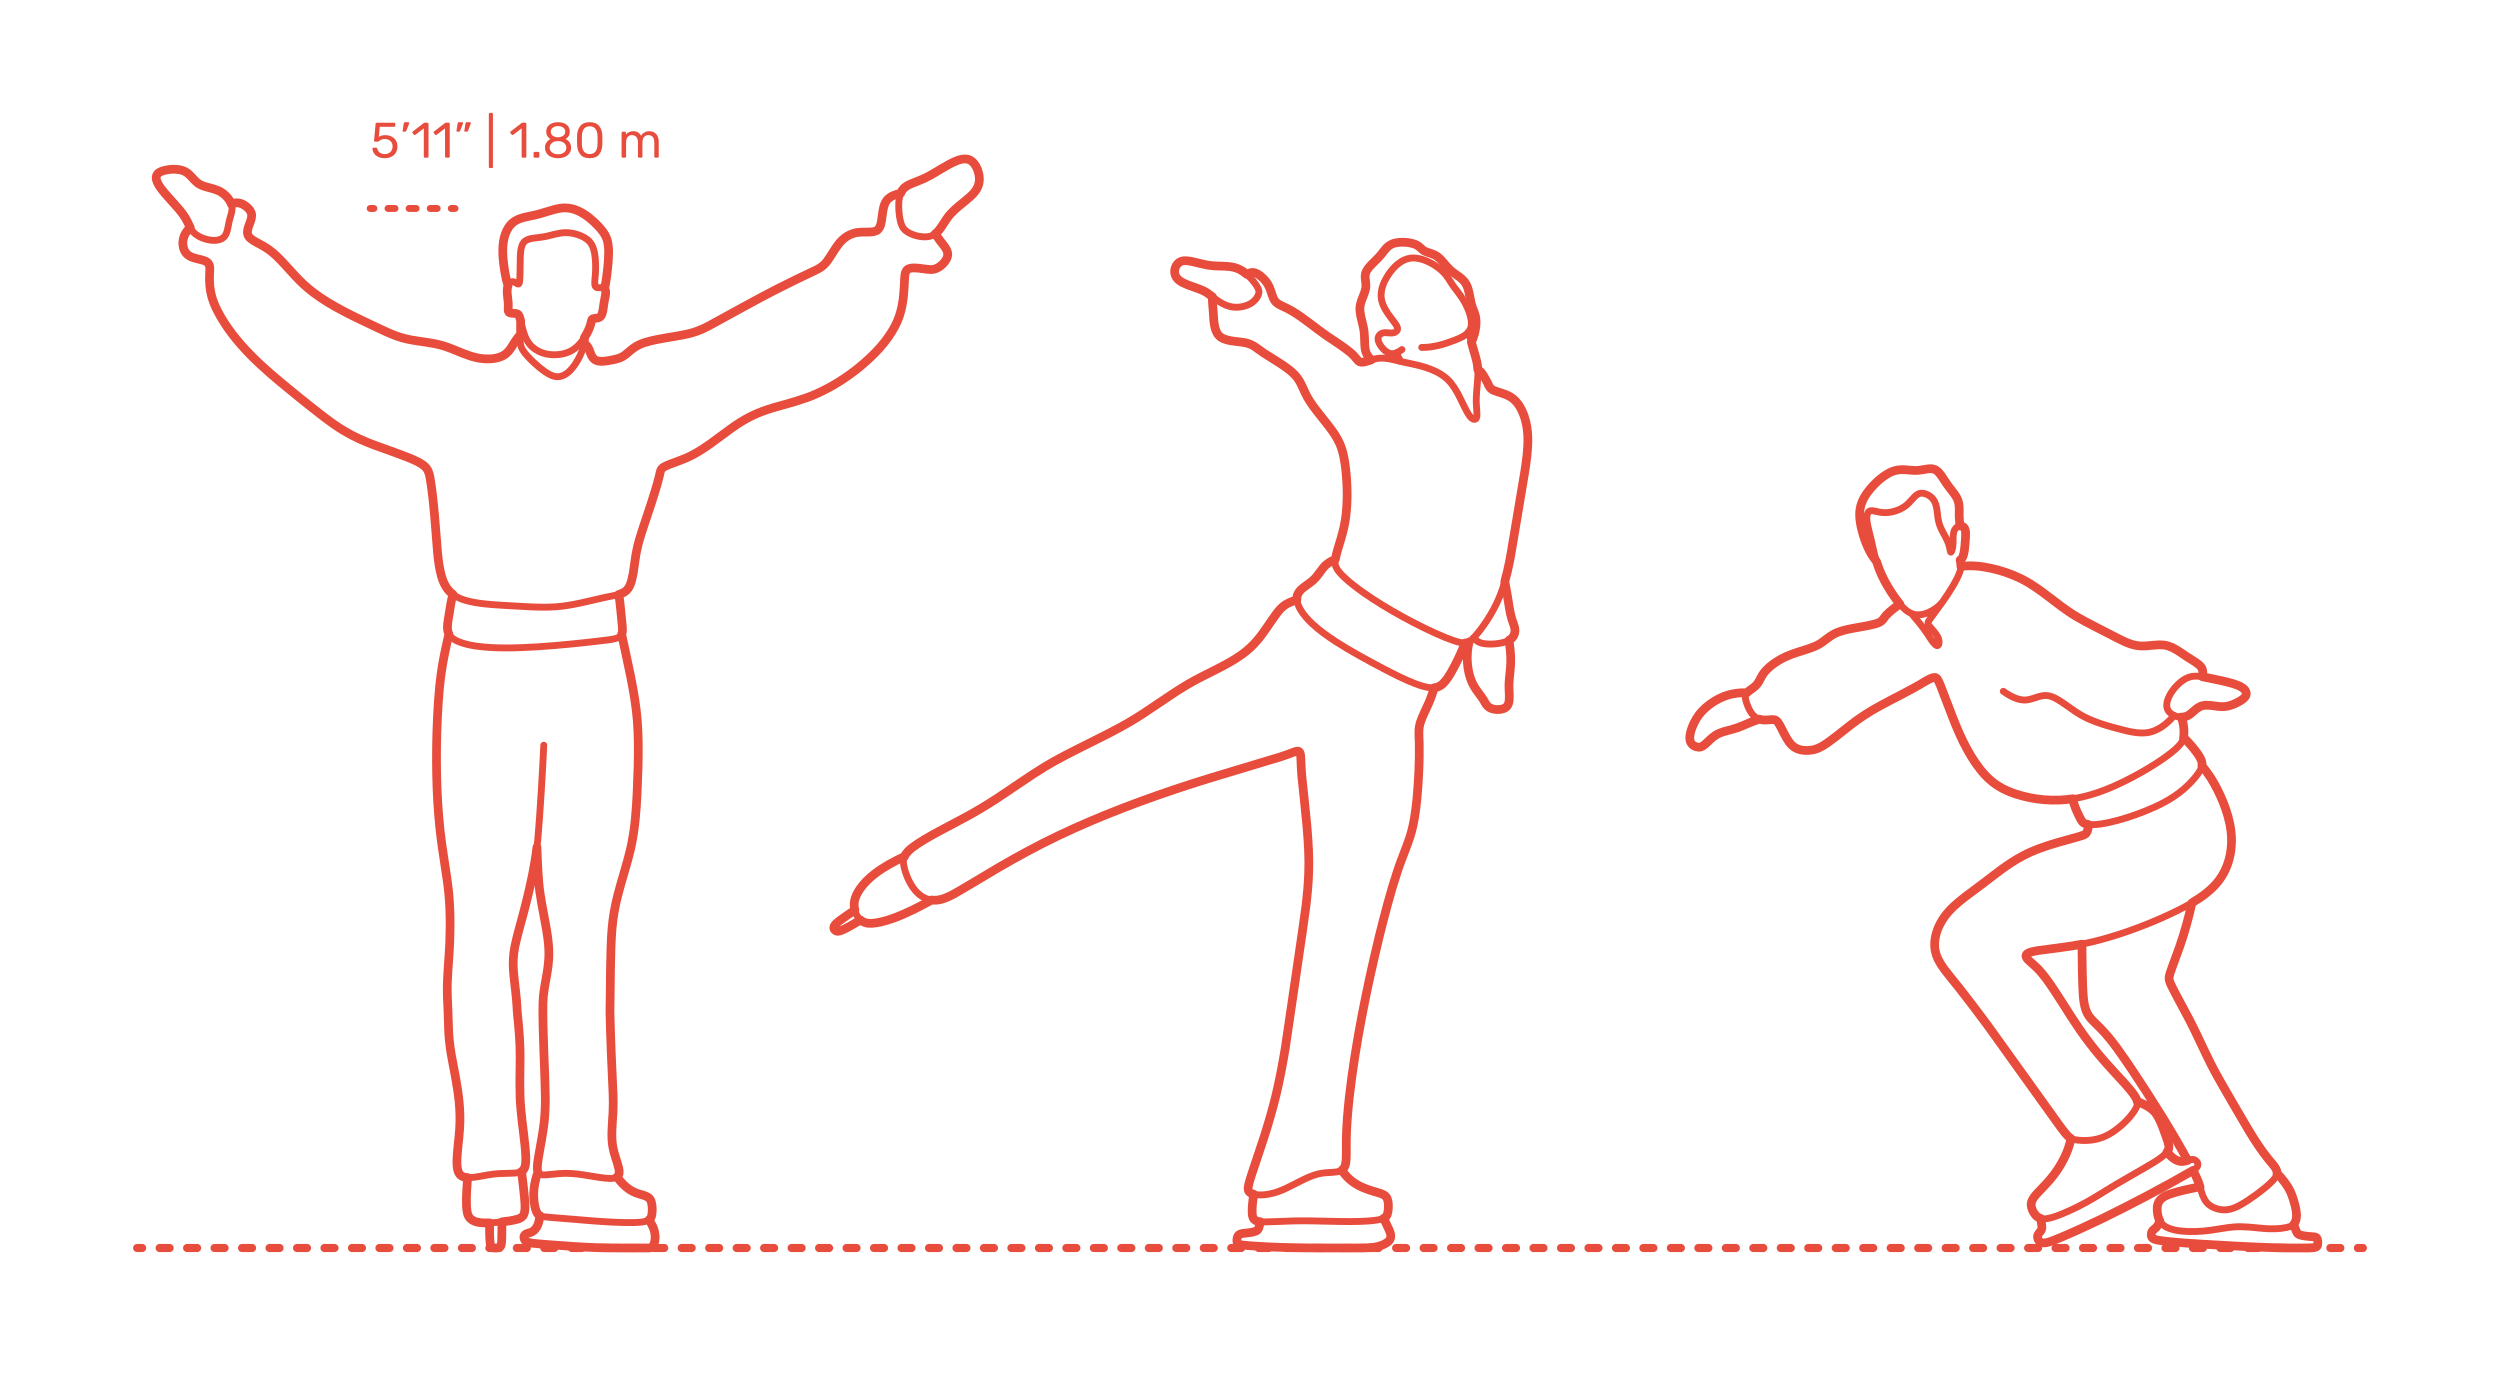<?xml version="1.0" encoding="utf-8"?>
<!-- Generator: Adobe Illustrator 25.1.0, SVG Export Plug-In . SVG Version: 6.00 Build 0)  -->
<!DOCTYPE svg PUBLIC "-//W3C//DTD SVG 1.1//EN" "http://www.w3.org/Graphics/SVG/1.1/DTD/svg11.dtd">
<svg version="1.1" xmlns:x="http://ns.adobe.com/Extensibility/1.0/" xmlns:i="http://ns.adobe.com/AdobeIllustrator/10.0/" xmlns:graph="http://ns.adobe.com/Graphs/1.0/"
	 xmlns="http://www.w3.org/2000/svg" xmlns:xlink="http://www.w3.org/1999/xlink" x="0px" y="0px" width="1000px" height="550px"
	 viewBox="0 0 1000 550" enable-background="new 0 0 1000 550" xml:space="preserve">
<g id="FILL-BACKGROUND">
	<rect x="0" y="0" fill="#FFFFFF" width="1000" height="550"/>
</g>
<g id="N-DIMENSIONS">
	<g>
		<path fill="#E74C3C" d="M151.278,62.739c-0.734-0.36-1.293-0.83-1.68-1.41s-0.593-1.203-0.62-1.87v-0.04
			c0-0.106,0.04-0.193,0.12-0.26c0.08-0.066,0.173-0.1,0.28-0.1h0.98c0.28,0,0.46,0.147,0.54,0.44c0.2,0.72,0.57,1.257,1.11,1.61
			c0.54,0.354,1.163,0.53,1.87,0.53c0.907,0,1.66-0.277,2.26-0.83s0.9-1.316,0.9-2.29c0-0.893-0.3-1.603-0.9-2.13
			s-1.354-0.79-2.26-0.79c-0.48,0-0.867,0.06-1.16,0.18c-0.293,0.12-0.594,0.293-0.9,0.52c-0.173,0.133-0.316,0.23-0.43,0.29
			c-0.113,0.06-0.237,0.09-0.37,0.09h-0.96c-0.12,0-0.227-0.043-0.32-0.13c-0.094-0.087-0.134-0.19-0.12-0.31l0.62-6.66
			c0.04-0.333,0.207-0.5,0.5-0.5h6.92c0.146,0,0.26,0.04,0.34,0.12s0.12,0.193,0.12,0.34v0.74c0,0.133-0.043,0.24-0.13,0.32
			c-0.087,0.08-0.197,0.12-0.33,0.12h-5.76l-0.36,4.02c0.64-0.453,1.5-0.68,2.58-0.68c0.893,0,1.707,0.177,2.44,0.53
			c0.733,0.354,1.316,0.87,1.75,1.55c0.433,0.68,0.65,1.487,0.65,2.42c0,0.987-0.217,1.837-0.65,2.55
			c-0.434,0.714-1.033,1.253-1.8,1.62c-0.767,0.367-1.644,0.55-2.63,0.55C152.877,63.279,152.011,63.099,151.278,62.739z"/>
		<path fill="#E74C3C" d="M161.118,52.569c-0.054-0.073-0.074-0.177-0.06-0.31l0.44-2.8c0.053-0.386,0.24-0.58,0.56-0.58h1.28
			c0.093,0,0.17,0.034,0.23,0.1c0.06,0.067,0.09,0.147,0.09,0.24c0,0.133-0.02,0.24-0.06,0.32l-1.04,2.7
			c-0.067,0.146-0.14,0.257-0.22,0.33s-0.2,0.11-0.36,0.11h-0.62C161.25,52.679,161.17,52.642,161.118,52.569z"/>
		<path fill="#E74C3C" d="M169.638,62.949c-0.08-0.087-0.12-0.197-0.12-0.33v-11.28l-3.36,2.58c-0.094,0.08-0.194,0.12-0.3,0.12
			c-0.12,0-0.233-0.066-0.34-0.2l-0.48-0.62c-0.067-0.093-0.1-0.187-0.1-0.28c0-0.146,0.066-0.267,0.2-0.36l4.34-3.36
			c0.146-0.093,0.32-0.14,0.52-0.14h0.94c0.133,0,0.243,0.043,0.33,0.13c0.086,0.087,0.13,0.197,0.13,0.33v13.08
			c0,0.133-0.043,0.243-0.13,0.33c-0.087,0.087-0.197,0.13-0.33,0.13h-0.98C169.824,63.079,169.717,63.036,169.638,62.949z"/>
		<path fill="#E74C3C" d="M178.137,62.949c-0.08-0.087-0.12-0.197-0.12-0.33v-11.28l-3.36,2.58c-0.094,0.08-0.194,0.12-0.3,0.12
			c-0.12,0-0.233-0.066-0.34-0.2l-0.48-0.62c-0.067-0.093-0.1-0.187-0.1-0.28c0-0.146,0.066-0.267,0.2-0.36l4.34-3.36
			c0.146-0.093,0.32-0.14,0.52-0.14h0.94c0.133,0,0.243,0.043,0.33,0.13c0.086,0.087,0.13,0.197,0.13,0.33v13.08
			c0,0.133-0.043,0.243-0.13,0.33c-0.087,0.087-0.197,0.13-0.33,0.13h-0.98C178.324,63.079,178.217,63.036,178.137,62.949z"/>
		<path fill="#E74C3C" d="M182.647,52.559c-0.06-0.08-0.077-0.18-0.05-0.3l0.44-2.8c0.053-0.386,0.24-0.58,0.56-0.58h1.28
			c0.093,0,0.17,0.034,0.23,0.1c0.06,0.067,0.09,0.147,0.09,0.24c0,0.133-0.02,0.24-0.06,0.32l-1.04,2.7
			c-0.067,0.146-0.14,0.257-0.22,0.33s-0.2,0.11-0.36,0.11h-0.62C182.79,52.679,182.707,52.639,182.647,52.559z M185.787,52.559
			c-0.06-0.08-0.077-0.18-0.05-0.3l0.44-2.8c0.053-0.386,0.24-0.58,0.56-0.58h1.28c0.093,0,0.17,0.034,0.23,0.1
			c0.06,0.067,0.09,0.147,0.09,0.24c0,0.133-0.02,0.24-0.06,0.32l-1.04,2.7c-0.067,0.146-0.14,0.257-0.22,0.33s-0.2,0.11-0.36,0.11
			h-0.62C185.93,52.679,185.847,52.639,185.787,52.559z"/>
		<path fill="#E74C3C" d="M195.656,67.108c-0.08-0.086-0.12-0.197-0.12-0.33v-21.16c0-0.133,0.04-0.243,0.12-0.33
			c0.08-0.086,0.187-0.13,0.32-0.13h0.74c0.133,0,0.243,0.043,0.33,0.13c0.087,0.087,0.13,0.197,0.13,0.33v21.16
			c0,0.133-0.043,0.243-0.13,0.33c-0.086,0.087-0.197,0.13-0.33,0.13h-0.74C195.843,67.239,195.736,67.195,195.656,67.108z"/>
		<path fill="#E74C3C" d="M208.776,62.949c-0.08-0.087-0.12-0.197-0.12-0.33v-11.28l-3.36,2.58c-0.094,0.08-0.194,0.12-0.3,0.12
			c-0.12,0-0.233-0.066-0.34-0.2l-0.48-0.62c-0.067-0.093-0.1-0.187-0.1-0.28c0-0.146,0.066-0.267,0.2-0.36l4.34-3.36
			c0.146-0.093,0.32-0.14,0.52-0.14h0.94c0.133,0,0.243,0.043,0.33,0.13c0.086,0.087,0.13,0.197,0.13,0.33v13.08
			c0,0.133-0.043,0.243-0.13,0.33c-0.087,0.087-0.197,0.13-0.33,0.13h-0.98C208.962,63.079,208.855,63.036,208.776,62.949z"/>
		<path fill="#E74C3C" d="M213.566,62.949c-0.087-0.087-0.13-0.197-0.13-0.33v-1.38c0-0.133,0.043-0.247,0.13-0.34
			c0.086-0.093,0.196-0.14,0.33-0.14h1.38c0.133,0,0.243,0.047,0.33,0.14c0.087,0.094,0.13,0.207,0.13,0.34v1.38
			c0,0.133-0.043,0.243-0.13,0.33c-0.086,0.087-0.197,0.13-0.33,0.13h-1.38C213.762,63.079,213.652,63.036,213.566,62.949z"/>
		<path fill="#E74C3C" d="M220.505,62.769c-0.793-0.34-1.41-0.83-1.85-1.47c-0.44-0.64-0.66-1.387-0.66-2.24
			c0-0.787,0.196-1.477,0.59-2.07c0.393-0.593,0.923-1.05,1.59-1.37c-0.533-0.307-0.947-0.71-1.24-1.21
			c-0.293-0.5-0.44-1.09-0.44-1.77c0-1.16,0.433-2.077,1.3-2.75s2.007-1.01,3.42-1.01s2.55,0.333,3.41,1
			c0.86,0.667,1.29,1.587,1.29,2.76c0,0.667-0.147,1.25-0.44,1.75c-0.293,0.5-0.7,0.91-1.22,1.23c0.667,0.32,1.197,0.777,1.59,1.37
			c0.393,0.593,0.59,1.29,0.59,2.09c0,0.854-0.22,1.597-0.66,2.23s-1.057,1.12-1.85,1.46s-1.697,0.51-2.71,0.51
			S221.299,63.108,220.505,62.769z M225.585,60.999c0.633-0.48,0.95-1.12,0.95-1.92s-0.317-1.44-0.95-1.92s-1.423-0.72-2.37-0.72
			c-0.96,0-1.757,0.24-2.39,0.72c-0.634,0.48-0.95,1.12-0.95,1.92s0.316,1.44,0.95,1.92c0.633,0.48,1.43,0.72,2.39,0.72
			C224.162,61.719,224.952,61.479,225.585,60.999z M225.275,54.279c0.56-0.4,0.84-0.933,0.84-1.6c0-0.68-0.277-1.223-0.83-1.63
			c-0.554-0.407-1.244-0.61-2.07-0.61c-0.84,0-1.533,0.204-2.08,0.61s-0.82,0.95-0.82,1.63c0,0.68,0.273,1.223,0.82,1.63
			s1.24,0.61,2.08,0.61C224.029,54.892,224.715,54.679,225.275,54.279z"/>
		<path fill="#E74C3C" d="M232.105,61.769c-0.793-1.006-1.217-2.323-1.27-3.95l-0.02-1.72l0.02-1.78
			c0.04-1.613,0.463-2.923,1.27-3.93s2.063-1.51,3.77-1.51c1.72,0,2.983,0.503,3.79,1.51s1.23,2.317,1.27,3.93
			c0.013,0.373,0.02,0.967,0.02,1.78c0,0.787-0.007,1.36-0.02,1.72c-0.053,1.626-0.477,2.943-1.27,3.95
			c-0.793,1.007-2.057,1.51-3.79,1.51C234.155,63.279,232.898,62.775,232.105,61.769z M238.195,60.599
			c0.52-0.68,0.793-1.64,0.82-2.88c0.013-0.387,0.02-0.94,0.02-1.66c0-0.733-0.007-1.28-0.02-1.64
			c-0.027-1.227-0.303-2.183-0.83-2.87c-0.527-0.687-1.297-1.03-2.31-1.03s-1.78,0.343-2.3,1.03c-0.52,0.687-0.793,1.643-0.82,2.87
			l-0.02,1.64l0.02,1.66c0.026,1.24,0.3,2.2,0.82,2.88s1.287,1.02,2.3,1.02C236.902,61.619,237.675,61.279,238.195,60.599z"/>
		<path fill="#E74C3C" d="M248.765,62.949c-0.087-0.087-0.13-0.197-0.13-0.33v-9.48c0-0.133,0.043-0.243,0.13-0.33
			c0.087-0.086,0.197-0.13,0.33-0.13h0.84c0.133,0,0.24,0.043,0.32,0.13c0.08,0.087,0.12,0.197,0.12,0.33v0.68
			c0.72-0.894,1.693-1.34,2.92-1.34c1.466,0,2.506,0.614,3.12,1.84c0.32-0.56,0.777-1.007,1.37-1.34c0.593-0.333,1.257-0.5,1.99-0.5
			c1.093,0,1.986,0.374,2.68,1.12c0.693,0.747,1.04,1.827,1.04,3.24v5.78c0,0.133-0.043,0.243-0.13,0.33
			c-0.087,0.087-0.197,0.13-0.33,0.13h-0.86c-0.133,0-0.244-0.043-0.33-0.13c-0.087-0.087-0.13-0.197-0.13-0.33v-5.6
			c0-1.066-0.22-1.83-0.66-2.29s-1.02-0.69-1.74-0.69c-0.64,0-1.19,0.237-1.65,0.71c-0.46,0.474-0.69,1.23-0.69,2.27v5.6
			c0,0.133-0.043,0.243-0.13,0.33c-0.087,0.087-0.197,0.13-0.33,0.13h-0.88c-0.133,0-0.244-0.043-0.33-0.13
			c-0.087-0.087-0.13-0.197-0.13-0.33v-5.6c0-1.053-0.23-1.813-0.69-2.28s-1.03-0.7-1.71-0.7c-0.64,0-1.19,0.233-1.65,0.7
			c-0.46,0.467-0.69,1.22-0.69,2.26v5.62c0,0.133-0.043,0.243-0.13,0.33c-0.087,0.087-0.197,0.13-0.33,0.13h-0.88
			C248.962,63.079,248.852,63.036,248.765,62.949z"/>
	</g>
</g>
<g id="N-TEXT">
</g>
<g id="_x32_D_x24_AG-DIAGRAM">
	<g id="POLYLINE_1428_">
		<g>
			<g>
				
					<line fill="none" stroke="#E74C3C" stroke-width="3.25" stroke-linecap="round" stroke-linejoin="round" x1="54.853" y1="499.2" x2="56.853" y2="499.2"/>
				
					<line fill="none" stroke="#E74C3C" stroke-width="3.25" stroke-linecap="round" stroke-linejoin="round" stroke-dasharray="3.997,6.994" x1="63.848" y1="499.2" x2="939.649" y2="499.2"/>
				
					<line fill="none" stroke="#E74C3C" stroke-width="3.25" stroke-linecap="round" stroke-linejoin="round" x1="943.147" y1="499.2" x2="945.147" y2="499.2"/>
			</g>
		</g>
	</g>
</g>
<g id="_x32_D_x24_AG-GUIDES">
	<g id="POLYLINE_803_">
		<g>
			<g>
				
					<line fill="none" stroke="#E74C3C" stroke-width="2.75" stroke-linecap="round" stroke-linejoin="round" x1="148.065" y1="83.387" x2="149.565" y2="83.387"/>
				
					<line fill="none" stroke="#E74C3C" stroke-width="2.75" stroke-linecap="round" stroke-linejoin="round" stroke-dasharray="2.813,5.626" x1="155.191" y1="83.387" x2="177.696" y2="83.387"/>
				
					<line fill="none" stroke="#E74C3C" stroke-width="2.75" stroke-linecap="round" stroke-linejoin="round" x1="180.509" y1="83.387" x2="182.009" y2="83.387"/>
			</g>
		</g>
	</g>
</g>
<g id="_x32_D_x24_AG-DETAILS-DIAGRAM">
</g>
<g id="_x32_D_x24_AG-DETAILS">
</g>
<g id="_x32_D_x24_AG-SPORTS">
	<g id="POLYLINE_1007_">
		
			<path fill="none" stroke="#E74C3C" stroke-width="2.75" stroke-linecap="round" stroke-linejoin="round" stroke-miterlimit="10" d="
			M776.913,240.901c-1.437,1.756-3.347,3.1-5.408,4.029c-1.567,0.692-3.295,1.16-5.018,0.966c-2.655-0.281-4.745-2.188-6.414-4.131
			c-2.636-3.165-4.894-6.746-6.765-10.413c-1.049-2.082-1.936-4.298-2.625-6.525c-0.855-2.592-1.624-6.427-2.246-9.118
			c-0.467-2.143-1.415-5.118-1.646-7.291c-0.085-0.782-0.115-1.585,0.044-2.359c0.103-0.488,0.284-0.984,0.637-1.348
			c0.24-0.25,0.569-0.402,0.913-0.435c0.227-0.026,0.461-0.013,0.688,0.012c0.811,0.097,1.784,0.388,2.589,0.539
			c0.982,0.201,1.995,0.28,2.995,0.217c1.539-0.092,3.064-0.445,4.498-1.007c1.382-0.545,2.698-1.299,3.798-2.303
			c1.06-0.948,2.017-2.22,3.038-3.206c0.428-0.405,0.901-0.781,1.447-1.013c1.125-0.477,2.416-0.198,3.481,0.313
			c0.871,0.423,1.665,1.026,2.272,1.783c0.532,0.663,0.904,1.445,1.15,2.256c0.506,1.628,0.579,3.601,0.837,5.283
			c0.154,1.051,0.386,2.109,0.758,3.105c0.511,1.397,1.606,3.29,2.305,4.62c0.588,1.128,1.138,2.305,1.44,3.545
			c0.175,0.652,0.301,1.527,0.486,2.177c0.024,0.072,0.05,0.147,0.095,0.21l0.003,0.004l0.003,0.004l0.003,0.004l0.003,0.003
			l0.003,0.003l0.003,0.003l0.003,0.003l0.003,0.003l0.003,0.003l0.003,0.003l0.003,0.003l0.003,0.002l0.003,0.002l0.003,0.002
			l0.003,0.002l0.003,0.002l0.003,0.002l0.003,0.002l0.003,0.001l0.003,0.001l0.003,0.001l0.003,0.001l0.003,0.001l0.003,0.001
			l0.003,0.001l0.003,0l0.003,0l0.003,0l0.003,0l0.003,0l0.003,0l0.003,0l0.003,0l0.003-0.001l0.003-0.001l0.003-0.001l0.003-0.001
			l0.003-0.001l0.003-0.001l0.003-0.001l0.003-0.001l0.003-0.001l0.003-0.002l0.003-0.002l0.003-0.002l0.003-0.002l0.003-0.002
			l0.003-0.002l0.003-0.002l0.003-0.002l0.003-0.003l0.003-0.003l0.003-0.003c0.125-0.116,0.201-0.319,0.265-0.475
			c0.634-1.7,0.546-3.701,0.562-5.491c0.02-0.747,0.067-1.512,0.295-2.228c0.156-0.482,0.404-0.938,0.736-1.321
			c0.376-0.433,0.873-0.784,1.44-0.905c0.622-0.135,1.308,0.047,1.765,0.494c0.404,0.386,0.584,0.941,0.671,1.48
			c0.095,0.595,0.096,1.211,0.081,1.813c-0.083,1.772-0.214,3.684-0.423,5.445c-0.126,0.949-0.278,1.917-0.602,2.821
			c-0.123,0.332-0.275,0.662-0.494,0.943c-0.178,0.23-0.402,0.422-0.65,0.574l0.034,0.239c0.127,0.782,0.292,1.643,0.255,2.428
			c-0.025,0.688-0.183,1.369-0.399,2.021c-0.741,2.165-1.906,4.202-3.065,6.168C779.677,236.87,778.284,238.964,776.913,240.901
			c-1.281,1.837-3.867,5.151-5.113,7.002c-0.17,0.267-0.352,0.542-0.48,0.832c-0.075,0.171-0.127,0.357-0.119,0.545
			c0.015,0.382,0.237,0.716,0.451,1.019c1.074,1.423,2.486,2.706,3.354,4.278c0.489,0.879,0.771,1.932,0.553,2.932
			c-0.082,0.343-0.284,0.806-0.706,0.76c-0.368-0.046-0.705-0.354-0.965-0.601c-1.032-1.022-2.107-2.895-2.928-4.105
			c-1.879-2.828-4.19-5.587-6.396-8.171"/>
	</g>
	<g id="POLYLINE_1006_">
		
			<path fill="none" stroke="#E74C3C" stroke-width="2.75" stroke-linecap="round" stroke-linejoin="round" stroke-miterlimit="10" d="
			M877.209,468.163c0.783,1.529,1.577,3.149,2.189,4.755c0.458,1.17,0.866,2.651,1.209,3.868c0.554,1.879,1.389,3.784,2.933,5.058
			c1.015,0.838,2.243,1.391,3.509,1.73c1.219,0.319,2.501,0.46,3.757,0.324c1.792-0.192,3.483-0.918,5.061-1.758
			c2.454-1.331,4.804-2.958,7.048-4.615c2.056-1.559,4.187-3.18,5.974-5.045c0.714-0.775,1.43-1.615,1.768-2.63
			c0.113-0.354,0.159-0.733,0.118-1.103c-0.038-0.365-0.155-0.72-0.314-1.05c-0.179-0.375-0.413-0.729-0.658-1.065
			c-0.464-0.648-1.953-2.382-2.475-3.024c-5.333-6.534-9.984-15.256-14.314-22.527c-2.535-4.389-6.388-10.941-8.631-15.414
			c-2.421-4.75-6.074-12.887-8.544-17.608c-1.331-2.576-6.525-12.026-7.604-14.492c-0.222-0.519-0.433-1.057-0.543-1.612
			c-0.088-0.434-0.092-0.884-0.015-1.32c0.08-0.462,0.219-0.936,0.356-1.385c0.834-2.574,2.963-8.063,3.835-10.622
			c1.982-5.677,3.617-11.628,4.907-17.5"/>
	</g>
	<g id="POLYLINE_1005_">
		
			<path fill="none" stroke="#E74C3C" stroke-width="2.75" stroke-linecap="round" stroke-linejoin="round" stroke-miterlimit="10" d="
			M832.783,377.66c0.111,6.115,0.063,15.32,0.57,21.319c0.109,1.197,0.277,2.416,0.565,3.584c0.225,0.924,0.523,1.846,0.955,2.695
			c0.393,0.782,0.908,1.506,1.479,2.168c0.757,0.906,2.948,2.985,3.8,3.852c4.801,4.866,8.748,10.916,12.598,16.552
			c7.693,11.554,15.657,24.152,22.319,36.322"/>
	</g>
	<g id="POLYLINE_1004_">
		
			<path fill="none" stroke="#E74C3C" stroke-width="2.75" stroke-linecap="round" stroke-linejoin="round" stroke-miterlimit="10" d="
			M863.942,488.383c-0.421,1.185-1.026,2.368-2.056,3.134l-0.352,0.265c0,0-0.064,0.049-0.064,0.049s-0.031,0.024-0.031,0.024
			s-0.031,0.024-0.031,0.024c-0.044,0.038-0.101,0.082-0.144,0.124c-0.085,0.079-0.169,0.166-0.242,0.256
			c-0.192,0.234-0.334,0.508-0.416,0.799c-0.082,0.285-0.113,0.584-0.115,0.88c-0.001,0.3,0.047,0.606,0.184,0.875
			c0.22,0.444,0.658,0.723,1.11,0.893c0.379,0.146,0.791,0.242,1.188,0.323c1.605,0.316,3.824,0.515,5.474,0.693
			c6.211,0.671,19.033,1.311,25.432,1.673c9.298,0.523,19.9,0.932,29.198,0.786c0.757-0.021,1.634-0.035,2.387-0.132
			c0.267-0.036,0.546-0.081,0.801-0.17c0.204-0.07,0.401-0.175,0.542-0.342c0.156-0.185,0.228-0.425,0.268-0.66
			c0.074-0.452,0.072-0.918,0.027-1.372c-0.038-0.339-0.098-0.681-0.227-0.997c-0.072-0.177-0.174-0.349-0.322-0.473
			c-0.125-0.105-0.276-0.172-0.432-0.214c-0.438-0.128-1.682-0.159-2.164-0.206c-1.279-0.12-2.601-0.249-3.84-0.596
			c-0.249-0.075-0.501-0.163-0.72-0.307c-0.22-0.142-0.398-0.342-0.541-0.56c-0.588-0.957-0.985-2.346-1.378-3.412"/>
	</g>
	<g id="POLYLINE_1003_">
		
			<path fill="none" stroke="#E74C3C" stroke-width="2.75" stroke-linecap="round" stroke-linejoin="round" stroke-miterlimit="10" d="
			M880.015,474.726c-2.94,0.57-6.17,1.223-9.059,1.994c-1.358,0.371-2.758,0.783-4.053,1.337c-1.238,0.525-2.416,1.251-3.182,2.383
			c-0.421,0.609-0.684,1.322-0.789,2.053c-0.146,1.05-0.049,2.127,0.107,3.171c0.179,1.095,0.522,2.184,1.145,3.11
			c0.515,0.778,1.234,1.408,2.036,1.88c2.047,1.185,4.444,1.588,6.768,1.817c3.754,0.323,7.584,0.131,11.315-0.371
			c2.623-0.378,6.801-1.157,9.425-1.332c1.98-0.152,4.012-0.075,5.99,0.08l5.819,0.54c2.995,0.242,6.068,0.224,9.021-0.379
			c0.962-0.217,1.99-0.452,2.756-1.111c0.478-0.421,0.784-1.005,0.98-1.603c0.371-1.162,0.352-2.414,0.206-3.613
			c-0.198-1.549-0.604-3.093-1.063-4.584c-0.415-1.31-0.864-2.649-1.482-3.879c-1.307-2.592-3.223-4.84-5.176-6.967"/>
	</g>
	<g id="POLYLINE_1002_">
		
			<path fill="none" stroke="#E74C3C" stroke-width="2.75" stroke-linecap="round" stroke-linejoin="round" stroke-miterlimit="10" d="
			M816.19,487.343c0.195,0.917,0.404,1.899,0.51,2.829c0.04,0.38,0.068,0.769,0.024,1.15c-0.022,0.187-0.066,0.372-0.139,0.546
			c-0.108,0.257-0.273,0.489-0.442,0.709l-0.487,0.607c-0.248,0.319-0.487,0.665-0.586,1.062c-0.101,0.405-0.065,0.837,0.059,1.233
			c0.128,0.407,0.35,0.79,0.661,1.085c0.231,0.219,0.514,0.381,0.817,0.476c0.369,0.118,0.761,0.147,1.147,0.131
			c0.847-0.035,1.679-0.303,2.477-0.573c3.413-1.222,7.605-3.149,10.948-4.619c9.237-4.128,19.818-9.517,28.798-14.27
			c4.663-2.531,12.341-6.64,16.869-9.324c0.481-0.299,1.015-0.617,1.451-0.984c0.373-0.311,0.671-0.725,0.796-1.198
			c0.094-0.35,0.077-0.731-0.06-1.067c-0.263-0.632-0.848-1.122-1.505-1.302c-0.287-0.077-0.588-0.079-0.881-0.043
			c-0.595,0.06-1.921,0.462-2.529,0.614c-0.79,0.211-1.632,0.273-2.43,0.07c-0.786-0.19-1.512-0.579-2.17-1.042
			c-1.024-0.727-1.917-1.64-2.734-2.589"/>
	</g>
	<g id="POLYLINE_1001_">
		
			<path fill="none" stroke="#E74C3C" stroke-width="2.75" stroke-linecap="round" stroke-linejoin="round" stroke-miterlimit="10" d="
			M828.413,455.421c-1.016,4.956-3.335,9.592-6.264,13.69c-2.076,2.951-5.047,5.845-7.504,8.488
			c-0.855,0.969-1.722,2.018-2.063,3.29c-0.219,0.811-0.114,1.671,0.136,2.463c0.295,0.948,0.765,1.851,1.416,2.603
			c0.527,0.607,1.195,1.111,1.965,1.36c0.863,0.284,1.795,0.264,2.685,0.136c2.206-0.348,4.329-1.206,6.392-2.034
			c4.189-1.743,8.326-3.839,12.226-6.158l9.198-5.613c3.889-2.324,11.325-6.446,15.186-8.842c0.979-0.621,2.011-1.298,2.93-2.004
			c0.81-0.627,1.603-1.312,2.206-2.146c0.24-0.336,0.438-0.71,0.539-1.112c0.099-0.385,0.109-0.791,0.067-1.185
			c-0.043-0.407-0.137-0.816-0.243-1.211c-0.323-1.227-1.537-4.394-1.974-5.635c-0.545-1.465-1.141-2.977-1.874-4.357
			c-0.45-0.843-0.96-1.675-1.596-2.391c-0.769-0.874-1.718-1.578-2.714-2.173c-1.335-0.794-2.791-1.438-4.23-2.02"/>
	</g>
	<g id="POLYLINE_1000_">
		
			<path fill="none" stroke="#E74C3C" stroke-width="2.75" stroke-linecap="round" stroke-linejoin="round" stroke-miterlimit="10" d="
			M880.769,306.307c1.331,1.657,2.669,3.388,3.779,5.199c2.152,3.492,3.951,7.25,5.371,11.097c1.375,3.775,2.405,7.736,2.639,11.759
			c0.317,5.34-0.735,10.839-3.449,15.483c-2.603,4.499-6.75,7.862-11.121,10.555c-4.538,2.779-9.577,5.139-14.447,7.284
			c-8.472,3.659-17.392,6.806-26.358,8.997c-2.604,0.633-5.451,1.221-8.098,1.658c-2.374,0.417-9.807,1.332-12.297,1.654
			c-1.264,0.195-2.705,0.378-3.943,0.703c-0.553,0.147-1.122,0.31-1.628,0.583c-0.232,0.127-0.456,0.284-0.616,0.497
			c-0.136,0.18-0.214,0.404-0.208,0.631c0.009,0.362,0.187,0.694,0.396,0.981c0.186,0.253,0.408,0.487,0.632,0.707
			c0.638,0.616,1.839,1.624,2.5,2.23c1.946,1.749,3.604,3.835,5.137,5.948c3.767,5.221,8.418,13.049,12.049,18.382
			c2.621,3.861,5.505,7.705,8.498,11.285c3.247,3.948,7.735,8.58,11.128,12.416c0.988,1.13,2.031,2.374,2.885,3.609
			c0.512,0.762,1.024,1.562,1.249,2.461c0.091,0.375,0.118,0.767,0.073,1.151c-0.057,0.498-0.224,0.979-0.433,1.433
			c-0.541,1.148-1.301,2.191-2.092,3.178c-1.289,1.587-2.774,3.066-4.333,4.388c-1.956,1.643-4.1,3.114-6.456,4.123
			c-1.632,0.692-3.375,1.132-5.134,1.344c-1.801,0.217-3.645,0.205-5.447,0c-0.704-0.094-1.435-0.161-2.112-0.391
			c-0.524-0.177-0.986-0.497-1.395-0.864c-0.985-0.895-1.848-2.048-2.66-3.104l-1.478-1.999l-28.2-39.317
			c-3.227-4.377-8.076-10.819-11.432-15.05c-0.974-1.216-5.047-6.217-5.873-7.363c-0.992-1.342-1.94-2.757-2.666-4.261
			c-0.771-1.584-1.277-3.314-1.367-5.078c-0.212-4.175,1.385-8.276,3.743-11.664c2.319-3.302,5.48-5.935,8.661-8.374
			c3.824-2.783,10.331-7.807,14.117-10.651c2.676-1.955,5.523-3.847,8.445-5.411c4.447-2.414,9.331-4.066,14.176-5.482
			c1.64-0.473,8.236-2.235,9.717-2.756c0.391-0.137,0.791-0.282,1.152-0.485c0.256-0.144,0.492-0.332,0.666-0.571
			c0.304-0.429,0.471-0.942,0.597-1.447c0.151-0.654,0.217-1.342,0.096-2.006"/>
	</g>
	<g id="POLYLINE_999_">
		
			<path fill="none" stroke="#E74C3C" stroke-width="2.75" stroke-linecap="round" stroke-linejoin="round" stroke-miterlimit="10" d="
			M829.126,319.512c0.236,1.605,0.803,3.156,1.437,4.643c0.478,1.114,1.082,2.319,1.638,3.396c0.143,0.251,0.276,0.53,0.44,0.767
			c0.196,0.298,0.432,0.575,0.722,0.786c0.289,0.212,0.623,0.358,0.964,0.463c0.699,0.213,1.438,0.281,2.166,0.303
			c1.244,0.03,2.508-0.092,3.739-0.265c4.815-0.727,9.544-2.146,14.131-3.754c5.147-1.861,10.27-4.041,14.873-7.028
			c2.927-1.917,5.642-4.206,7.957-6.833c0.798-0.912,1.587-1.876,2.271-2.878c0.466-0.694,0.899-1.429,1.159-2.227
			c0.161-0.496,0.241-1.023,0.194-1.544c-0.051-0.6-0.256-1.178-0.512-1.719c-0.673-1.385-1.611-2.648-2.551-3.862
			c-1.312-1.667-2.761-3.288-4.337-4.711"/>
	</g>
	<g id="POLYLINE_998_">
		
			<path fill="none" stroke="#E74C3C" stroke-width="2.75" stroke-linecap="round" stroke-linejoin="round" stroke-miterlimit="10" d="
			M698.692,277.141c-3.162-0.161-6.372,0.346-9.318,1.51c-2.615,1.044-5.026,2.589-7.142,4.441c-1.93,1.667-3.48,3.729-4.584,6.025
			c-0.705,1.454-1.302,2.99-1.599,4.583c-0.184,1.074-0.27,2.248,0.218,3.256c0.435,0.877,1.292,1.485,2.216,1.764
			c0.58,0.175,1.212,0.231,1.799,0.059c0.851-0.248,1.533-0.866,2.177-1.448c1.194-1.117,2.526-2.475,3.919-3.326
			c1.949-1.218,4.539-1.724,6.737-2.334c2.352-0.626,4.957-1.814,7.207-2.768c0.496-0.205,1.072-0.421,1.581-0.596l1.914-0.619"/>
	</g>
	<g id="POLYLINE_997_">
		
			<path fill="none" stroke="#E74C3C" stroke-width="2.75" stroke-linecap="round" stroke-linejoin="round" stroke-miterlimit="10" d="
			M872.428,286.852c0.774,1.652,1.075,3.493,1.156,5.304c0.029,1.077,0.031,2.183-0.249,3.231c-0.485,1.773-1.865,3.104-3.183,4.307
			c-2.268,2.009-4.814,3.776-7.346,5.435c-4.137,2.679-8.626,5.216-13.045,7.4c-6.414,3.151-13.203,5.783-20.283,6.928
			c-4.237,0.693-8.601,0.794-12.869,0.337c-3.505-0.375-7.01-1.097-10.358-2.205c-2.608-0.868-5.172-1.988-7.466-3.512
			c-4.656-3.082-8.037-7.712-10.85-12.458c-2.812-4.773-5.087-10.039-7.097-15.199c-0.963-2.465-4.319-11.702-5.436-13.961
			c-0.166-0.34-0.358-0.7-0.599-0.996c-0.144-0.174-0.321-0.328-0.533-0.41c-0.194-0.077-0.41-0.091-0.616-0.071
			c-0.34,0.033-0.668,0.139-0.986,0.258c-0.487,0.182-0.962,0.427-1.423,0.664c-1.6,0.841-4.104,2.414-5.684,3.288
			c-4.919,2.762-11.846,6.016-16.663,8.915c-2.952,1.73-5.876,3.748-8.587,5.836c-3.22,2.446-8.084,6.632-11.539,8.603
			c-1.204,0.674-2.505,1.211-3.867,1.458c-0.994,0.185-2.021,0.219-3.03,0.159c-1.283-0.075-2.575-0.367-3.697-1.009
			c-2.058-1.158-3.248-3.323-4.339-5.333l-1.707-3.329c-0.315-0.582-0.641-1.185-1.052-1.705c-0.243-0.303-0.534-0.583-0.891-0.746
			c-0.553-0.253-1.184-0.208-1.775-0.172c-1.137,0.087-2.394,0.255-3.522,0.073c-1.404-0.2-2.728-0.89-3.688-1.935
			c-0.524-0.563-0.951-1.215-1.321-1.887c-0.539-0.989-0.97-2.052-1.308-3.126c-0.184-0.595-0.349-1.215-0.451-1.829
			c-0.043-0.268-0.074-0.545-0.051-0.816c0.024-0.343,0.164-0.671,0.379-0.938c0.586-0.734,1.816-1.488,2.554-2.07
			c0.672-0.51,1.344-1.054,1.871-1.718c0.624-0.766,1.138-1.873,1.599-2.749c1.079-2.14,2.863-3.825,4.77-5.233
			c1.715-1.259,3.596-2.326,5.544-3.181c2.351-1.049,5.833-2.059,8.304-2.863c1.722-0.578,3.474-1.206,5.013-2.183
			c1.752-1.11,3.366-2.643,5.189-3.642c2.217-1.256,4.758-1.816,7.232-2.325c2.856-0.584,6.852-1.114,9.64-1.907
			c0.596-0.178,1.199-0.383,1.744-0.686c0.433-0.24,0.825-0.556,1.15-0.929c0.556-0.653,1.024-1.449,1.631-2.059
			c1.532-1.583,3.466-2.959,5.219-4.291"/>
	</g>
	<g id="POLYLINE_996_">
		
			<path fill="none" stroke="#E74C3C" stroke-width="2.75" stroke-linecap="round" stroke-linejoin="round" stroke-miterlimit="10" d="
			M881.056,270.722c0.145-1.29,0.233-2.72-0.562-3.829c-0.313-0.448-0.715-0.83-1.136-1.176c-0.536-0.438-1.142-0.842-1.725-1.216
			c-1.667-1.008-4.148-2.654-5.759-3.766c-1.827-1.197-3.796-2.331-5.985-2.666c-3.129-0.455-6.363,0.456-9.499,0.317
			c-1.426-0.049-2.839-0.355-4.189-0.809c-1.658-0.554-3.288-1.339-4.843-2.135c-2.953-1.553-13.896-7.028-16.575-8.694
			c-2.14-1.258-4.292-2.728-6.284-4.21c-5.007-3.744-10.844-8.615-16.486-11.263c-3.73-1.791-7.708-3.112-11.748-3.992
			c-1.979-0.426-4.023-0.754-6.044-0.888c-1.925-0.134-3.929-0.044-5.853,0.101"/>
	</g>
	<g id="POLYLINE_994_">
		
			<path fill="none" stroke="#E74C3C" stroke-width="2.75" stroke-linecap="round" stroke-linejoin="round" stroke-miterlimit="10" d="
			M869.65,286.202c-1.29-0.58-2.475-1.622-2.831-3.035c-0.182-0.706-0.154-1.453-0.02-2.165c0.229-1.192,0.737-2.318,1.34-3.364
			c0.888-1.518,2.01-2.916,3.297-4.115c1.009-0.933,2.139-1.762,3.395-2.33c0.924-0.421,1.931-0.659,2.944-0.712
			c1.455-0.082,2.923,0.162,4.348,0.438c3.891,0.878,9.117,1.696,12.803,3.13c1.189,0.49,2.478,1.091,3.205,2.2
			c0.179,0.282,0.311,0.598,0.358,0.929c0.045,0.308,0.014,0.627-0.09,0.921c-0.192,0.538-0.59,0.975-1.013,1.347
			c-0.584,0.506-1.256,0.915-1.934,1.283c-0.808,0.43-1.661,0.834-2.517,1.16c-0.977,0.37-2.006,0.635-3.047,0.73
			c-0.935,0.093-1.886,0.033-2.817-0.079c-1.383-0.164-3.154-0.477-4.533-0.446c-0.748,0.013-1.507,0.111-2.206,0.387
			c-1.989,0.79-3.302,2.709-5.145,3.734C873.489,287.145,871.373,286.988,869.65,286.202z"/>
	</g>
	<g id="POLYLINE_993_">
		
			<path fill="none" stroke="#E74C3C" stroke-width="2.75" stroke-linecap="round" stroke-linejoin="round" stroke-miterlimit="10" d="
			M801.32,276.522c1.421,1.026,2.942,1.956,4.568,2.621c1.221,0.496,2.525,0.846,3.849,0.868c1.809,0.041,3.656-0.706,5.362-1.238
			c1.118-0.344,2.285-0.627,3.463-0.569c1.59,0.08,3.074,0.775,4.436,1.552c2.285,1.323,5.108,3.535,7.325,4.989
			c1.772,1.177,3.689,2.204,5.638,3.055c3.008,1.324,6.286,2.32,9.456,3.19c2.125,0.551,5.188,1.424,7.328,1.797
			c2.395,0.437,4.9,0.637,7.289,0.058c1.726-0.418,3.346-1.22,4.811-2.213c1.804-1.227,3.41-2.757,4.806-4.43"/>
	</g>
	<g id="POLYLINE_978_">
		
			<path fill="none" stroke="#E74C3C" stroke-width="2.75" stroke-linecap="round" stroke-linejoin="round" stroke-miterlimit="10" d="
			M750.633,224.665c-0.987-1.312-1.951-2.698-2.716-4.152c-1.093-2.072-1.94-4.292-2.63-6.528c-0.577-1.9-1.044-3.868-1.284-5.84
			c-0.175-1.452-0.216-2.934-0.004-4.384c0.292-2.107,1.17-4.097,2.346-5.858c1.072-1.61,2.35-3.112,3.718-4.477
			c1.297-1.283,2.718-2.482,4.256-3.466c1.105-0.703,2.291-1.315,3.55-1.687c1.445-0.432,2.98-0.468,4.475-0.359l2.741,0.231
			c0.74,0.049,1.498,0.066,2.238-0.001c1.191-0.101,2.565-0.423,3.75-0.577c0.95-0.118,1.961-0.159,2.857,0.231
			c0.519,0.226,0.975,0.579,1.376,0.974c0.666,0.658,1.216,1.451,1.734,2.228c0.696,1.076,1.632,2.576,2.401,3.575
			c0.884,1.178,2.095,2.598,2.868,3.843c0.362,0.581,0.683,1.197,0.905,1.846c0.233,0.678,0.359,1.395,0.423,2.108
			c0.115,1.167,0.03,2.76,0.038,3.939c0.007,1.288,0.208,2.776,0.312,4.062"/>
	</g>
	<g id="POLYLINE_977_">
		
			<path fill="none" stroke="#E74C3C" stroke-width="2.75" stroke-linecap="round" stroke-linejoin="round" stroke-miterlimit="10" d="
			M504.05,488.698c-0.126,0.863-0.253,1.75-0.567,2.568c-0.13,0.325-0.306,0.644-0.58,0.869c-0.224,0.184-0.498,0.298-0.765,0.403
			c-0.693,0.263-1.435,0.409-2.166,0.517c-1.194,0.184-2.494,0.19-3.662,0.515c-0.286,0.087-0.566,0.213-0.794,0.408
			c-0.268,0.224-0.44,0.542-0.543,0.873c-0.133,0.433-0.206,0.889-0.21,1.342c0.001,0.485,0.074,1.058,0.511,1.348
			c0.397,0.26,0.894,0.336,1.353,0.418c2.322,0.34,5.051,0.446,7.402,0.601c11.461,0.786,29.417,0.63,41.009,0.62
			c2.898-0.062,5.943-0.145,8.586-1.466c0.686-0.35,1.408-0.761,1.948-1.317c0.526-0.558,0.775-1.375,0.743-2.133
			c-0.036-0.898-0.422-1.74-0.779-2.551l-2.053-4.393"/>
	</g>
	<g id="POLYLINE_976_">
		
			<path fill="none" stroke="#E74C3C" stroke-width="2.75" stroke-linecap="round" stroke-linejoin="round" stroke-miterlimit="10" d="
			M501.456,477.688c-0.317,2.576-0.719,5.255-0.56,7.852c0.046,0.522,0.122,1.054,0.326,1.54c0.192,0.472,0.547,0.837,0.983,1.093
			c0.503,0.299,1.086,0.431,1.661,0.504c0.655,0.082,1.35,0.092,2.011,0.092c0.877,0.014,10.32-0.358,11.438-0.393
			c9.094-0.282,21.359,0.687,30.418-0.007c1.626-0.145,3.304-0.303,4.882-0.733c0.638-0.186,1.293-0.438,1.755-0.934
			c0.297-0.316,0.484-0.719,0.611-1.131c0.17-0.554,0.263-1.138,0.322-1.713c0.087-0.898,0.091-1.815-0.009-2.712
			c-0.074-0.624-0.197-1.256-0.474-1.823c-0.306-0.647-0.849-1.149-1.477-1.478c-1.015-0.549-2.673-0.915-3.779-1.264
			c-2.337-0.699-4.692-1.529-6.805-2.762c-2.421-1.4-4.501-3.381-6.013-5.734"/>
	</g>
	<g id="POLYLINE_975_">
		
			<path fill="none" stroke="#E74C3C" stroke-width="2.75" stroke-linecap="round" stroke-linejoin="round" stroke-miterlimit="10" d="
			M341.954,364.058c-1.957,1.312-4.348,2.882-6.209,4.303c-0.426,0.33-0.871,0.685-1.26,1.057c-0.292,0.283-0.575,0.591-0.757,0.958
			c-0.203,0.398-0.286,0.887-0.068,1.296c0.126,0.243,0.333,0.436,0.563,0.58c0.175,0.108,0.363,0.204,0.566,0.246
			c0.529,0.1,1.093-0.09,1.59-0.261c0.889-0.326,1.768-0.774,2.606-1.213c1.689-0.897,3.559-2.024,5.193-3.025"/>
	</g>
	<g id="POLYLINE_974_">
		
			<path fill="none" stroke="#E74C3C" stroke-width="2.75" stroke-linecap="round" stroke-linejoin="round" stroke-miterlimit="10" d="
			M361.775,342.642c-4.151,1.905-8.252,4.117-11.879,6.908c-2.168,1.679-4.19,3.597-5.777,5.843c-1.281,1.825-2.361,3.921-2.45,6.19
			c-0.048,1.158,0.183,2.316,0.568,3.405c0.468,1.323,1.252,2.581,2.422,3.387c0.844,0.594,1.865,0.899,2.889,0.968
			c1.514,0.103,3.038-0.163,4.513-0.482c2.823-0.625,5.587-1.596,8.253-2.708c4.174-1.749,8.387-3.937,12.346-6.13"/>
	</g>
	<g id="POLYLINE_973_">
		
			<path fill="none" stroke="#E74C3C" stroke-width="2.75" stroke-linecap="round" stroke-linejoin="round" stroke-miterlimit="10" d="
			M518.771,239.859c-0.747,0.296-2.012,0.764-2.741,1.077c-0.457,0.202-0.898,0.41-1.329,0.656
			c-0.842,0.477-1.616,1.075-2.296,1.762c-1.104,1.121-2.062,2.448-2.966,3.734c-2.352,3.413-4.831,7.297-7.631,10.293
			c-2.091,2.276-4.563,4.201-7.159,5.868c-3.761,2.475-10.562,5.732-14.663,7.833c-2.603,1.336-5.343,2.909-7.821,4.468
			c-6.903,4.353-15.171,10.461-22.29,14.411c-9.081,5.136-23.171,11.379-32.035,16.817c-9.396,5.751-19.669,13.557-29.319,18.842
			c-5.206,2.94-15.271,7.961-20.274,11.124c-1.334,0.846-2.709,1.765-3.918,2.785c-0.967,0.823-1.903,1.746-2.46,2.903
			c-0.352,0.725-0.513,1.536-0.499,2.34c0.01,0.916,0.21,1.828,0.432,2.712c0.426,1.639,1.033,3.252,1.778,4.772
			c0.973,1.961,2.196,3.851,3.854,5.303c1.158,1.014,2.529,1.802,4.016,2.214c1.308,0.367,2.699,0.426,4.036,0.194
			c2.867-0.511,5.463-2.002,7.965-3.425c7.514-4.469,20.299-12.192,27.874-16.176c7.77-4.177,16.384-8.236,24.498-11.719
			c16.012-6.874,33.456-12.876,50.121-18.014c5.421-1.718,26.488-7.62,31.531-9.766c0.516-0.183,1.051-0.398,1.604-0.406
			c0.185,0.001,0.376,0.039,0.531,0.143c0.199,0.131,0.323,0.347,0.409,0.565c0.139,0.361,0.198,0.752,0.245,1.134
			c0.112,0.92,0.138,2.724,0.18,3.668c0.05,1.463,0.185,3.309,0.314,4.773c1.207,12.161,3.351,27.776,2.655,39.883
			c-0.162,3.668-0.539,7.732-0.973,11.383c-0.369,3.625-7.605,52.165-8.305,57.131c-1.013,6.166-2.278,12.866-3.732,18.941
			c-1.288,5.415-3.048,11.371-4.741,16.689l-5.116,15.375c-0.317,1.032-0.736,2.313-0.992,3.352
			c-0.123,0.498-0.239,1.014-0.281,1.526c-0.033,0.415-0.018,0.847,0.135,1.239c0.188,0.499,0.62,0.857,1.09,1.082
			c0.736,0.354,1.559,0.496,2.366,0.574c1.497,0.13,3.014,0.007,4.492-0.245c2.321-0.39,4.564-1.205,6.699-2.183
			c4.136-1.868,8.544-4.678,12.949-5.855c1.998-0.54,4.322-0.609,6.384-0.743c0.77-0.064,1.56-0.134,2.305-0.348
			c0.451-0.13,0.895-0.319,1.266-0.612c0.498-0.39,0.827-0.954,1.036-1.543c0.238-0.669,0.35-1.383,0.422-2.087
			c0.091-0.914,0.111-1.953,0.116-2.876c-0.018-2.728-0.04-6.577,0.108-9.251c1.109-20.318,5.027-41.027,9.218-60.923
			c3.014-13.61,6.466-28.256,10.709-41.518c1.205-3.869,3.36-9.165,4.748-12.971c1.866-5.079,2.749-10.431,3.315-15.795
			c0.794-7.762,1.193-15.742,1.072-23.544c-0.032-2.075-0.327-4.96,0.081-6.985c0.229-1.214,0.676-2.399,1.146-3.538
			c1.196-2.848,2.935-6.061,3.869-9.007l0.896-2.789"/>
	</g>
	<g id="POLYLINE_972_">
		
			<path fill="none" stroke="#E74C3C" stroke-width="2.75" stroke-linecap="round" stroke-linejoin="round" stroke-miterlimit="10" d="
			M534.15,223.651c-1.167,0.598-2.395,1.213-3.411,2.047c-0.676,0.538-1.263,1.188-1.788,1.872c-1.163,1.543-2.314,3.315-3.77,4.597
			c-1.674,1.509-3.858,2.607-5.337,4.331c-0.316,0.379-0.591,0.8-0.779,1.258c-0.195,0.476-0.293,0.99-0.309,1.503
			c-0.038,1.623,0.621,3.175,1.413,4.561c1.253,2.145,2.951,4.015,4.758,5.707c2.834,2.63,6.049,4.923,9.282,7.035
			c6.154,3.99,13.098,7.7,19.587,11.128c3.891,2.006,8.111,4.174,12.193,5.74c1.478,0.559,3.025,1.089,4.572,1.417
			c0.869,0.181,1.767,0.313,2.656,0.289c0.938-0.022,1.881-0.246,2.697-0.716c0.889-0.504,1.617-1.25,2.261-2.033
			c1.506-1.854,2.667-4.014,3.77-6.126c1.485-2.904,2.934-5.943,4.051-9.009"/>
	</g>
	<g id="POLYLINE_971_">
		
			<path fill="none" stroke="#E74C3C" stroke-width="2.75" stroke-linecap="round" stroke-linejoin="round" stroke-miterlimit="10" d="
			M587.625,256.794c-0.682,2.858-0.893,5.833-0.619,8.759c0.205,2.231,0.654,4.463,1.461,6.557c0.355,0.921,0.8,1.827,1.315,2.669
			c0.689,1.174,2.033,2.905,2.84,4.02c0.507,0.692,0.998,1.518,1.419,2.27c0.279,0.476,0.582,0.955,0.969,1.352
			c0.795,0.84,1.953,1.202,3.073,1.347c1.025,0.125,2.088,0.082,3.079-0.225c0.648-0.205,1.278-0.547,1.702-1.091
			c0.492-0.627,0.695-1.427,0.791-2.205c0.179-1.424-0.001-3.392-0.043-4.836c-0.034-0.999-0.005-2.042,0.061-3.04
			c0.158-2.395,0.632-5.521,0.638-7.915c0.029-2.767-0.311-5.602-0.713-8.338"/>
	</g>
	<g id="POLYLINE_970_">
		
			<path fill="none" stroke="#E74C3C" stroke-width="2.75" stroke-linecap="round" stroke-linejoin="round" stroke-miterlimit="10" d="
			M589.424,255.157c0.669,0.607,1.325,1.312,2.149,1.706c0.592,0.297,1.245,0.465,1.897,0.573c0.917,0.15,1.858,0.198,2.787,0.194
			c1.676-0.017,3.37-0.2,4.995-0.619c1.012-0.27,2.029-0.627,2.888-1.238c0.529-0.379,0.987-0.864,1.305-1.434
			c0.349-0.619,0.525-1.33,0.537-2.039c0.02-0.853-0.211-1.691-0.486-2.491c-0.291-0.819-0.733-1.993-0.952-2.821
			c-0.304-1.097-0.54-2.335-0.74-3.459l-0.969-5.922l-0.91-4.996"/>
	</g>
	<g id="POLYLINE_969_">
		
			<path fill="none" stroke="#E74C3C" stroke-width="2.75" stroke-linecap="round" stroke-linejoin="round" stroke-miterlimit="10" d="
			M548.406,143.999c-0.757-0.919-1.556-1.882-1.977-3.01c-0.406-1.056-0.482-2.215-0.537-3.335c-0.045-1.263-0.075-3.4-0.211-4.631
			c-0.088-0.896-0.256-1.814-0.456-2.692c-0.505-2.24-1.388-4.952-1.246-7.255c0.055-1.002,0.323-1.986,0.656-2.929
			c0.488-1.401,1.228-2.912,1.562-4.361c0.212-0.872,0.201-1.784,0.099-2.671c-0.105-1.035-0.331-2.178-0.183-3.211
			c0.07-0.544,0.253-1.069,0.514-1.55c0.382-0.711,0.898-1.351,1.434-1.951c1.252-1.393,2.98-2.876,4.178-4.314
			c0.921-1.086,1.778-2.412,2.843-3.365c0.509-0.456,1.089-0.838,1.718-1.106c0.964-0.408,2.014-0.589,3.053-0.673
			c1.357-0.101,2.733-0.027,4.073,0.212c0.921,0.171,1.847,0.413,2.687,0.837c0.517,0.262,0.987,0.614,1.415,1.002
			c0.634,0.584,1.265,1.236,2.069,1.579c1.164,0.518,2.591,0.822,3.735,1.386c1.285,0.595,2.296,1.633,3.212,2.687
			c0.786,0.913,1.849,2.224,2.705,3.049c0.486,0.476,1.029,0.92,1.573,1.327l2.283,1.642c0.759,0.566,1.5,1.185,2.102,1.918
			c0.409,0.494,0.745,1.05,1.009,1.634c0.895,1.978,1.172,4.416,1.625,6.527c0.253,1.338,0.868,2.866,1.36,4.14
			c0.286,0.775,0.521,1.581,0.631,2.402c0.131,0.965,0.119,1.951,0.036,2.92c-0.215,2.296-0.806,4.58-1.797,6.666"/>
	</g>
	<g id="POLYLINE_968_">
		
			<path fill="none" stroke="#E74C3C" stroke-width="2.75" stroke-linecap="round" stroke-linejoin="round" stroke-miterlimit="10" d="
			M498.664,109.708c0.494-0.228,1.027-0.476,1.549-0.612c0.384-0.099,0.787-0.134,1.18-0.085c0.654,0.082,1.266,0.365,1.829,0.696
			c0.92,0.551,1.739,1.267,2.463,2.056c0.589,0.647,1.12,1.356,1.554,2.116c0.415,0.726,0.736,1.516,1.009,2.305
			c0.481,1.333,0.806,2.874,1.615,4.054c0.337,0.487,0.784,0.891,1.27,1.226c1.477,0.985,3.373,1.625,4.91,2.508
			c3.897,2.153,8.618,5.966,12.233,8.632c3.381,2.529,8.014,5.302,11.316,7.926c0.636,0.513,1.286,1.07,1.854,1.658
			c0.5,0.508,0.981,1.158,1.44,1.701c0.283,0.329,0.598,0.654,0.998,0.838c0.431,0.203,0.927,0.193,1.389,0.128
			c1.733-0.288,3.604-1.123,5.345-1.422c3.454-0.679,7.336,0.647,10.692,1.385l4.52,0.97c2.902,0.655,5.821,1.492,8.501,2.8
			c1.662,0.813,3.255,1.818,4.606,3.087c2.134,2.006,3.619,4.599,4.93,7.19c1.117,2.17,2.549,5.57,3.981,7.513
			c0.393,0.51,0.837,1.036,1.449,1.281c0.228,0.088,0.484,0.128,0.723,0.06c0.225-0.061,0.409-0.229,0.513-0.436
			c0.172-0.345,0.207-0.74,0.229-1.12c0.048-1.058-0.131-2.733-0.194-3.805c-0.082-1.217-0.097-2.486-0.041-3.703
			c0.133-3.399,0.776-7.424,0.614-10.822c-0.087-1.741-0.449-3.477-0.923-5.151c-0.911-2.897-1.932-7.021-2.773-9.942"/>
	</g>
	<g id="POLYLINE_967_">
		
			<path fill="none" stroke="#E74C3C" stroke-width="2.75" stroke-linecap="round" stroke-linejoin="round" stroke-miterlimit="10" d="
			M558.282,141.235c0.809,0.992,1.467,2.118,1.899,3.325"/>
	</g>
	<g id="POLYLINE_966_">
		
			<path fill="none" stroke="#E74C3C" stroke-width="2.75" stroke-linecap="round" stroke-linejoin="round" stroke-miterlimit="10" d="
			M560.785,139.826c-1.279,0.905-2.776,1.862-4.412,1.626c-0.579-0.087-1.123-0.336-1.615-0.647
			c-0.761-0.487-1.422-1.126-1.991-1.826c-0.426-0.53-0.808-1.107-1.101-1.721c-0.227-0.479-0.404-0.993-0.439-1.525
			c-0.028-0.414,0.038-0.839,0.22-1.213c0.19-0.395,0.498-0.73,0.865-0.968c0.38-0.247,0.821-0.392,1.269-0.452
			c0.685-0.098,1.535,0.029,2.225,0.076c0.789,0.061,1.635,0.067,2.341-0.34c0.377-0.213,0.712-0.545,0.835-0.969
			c0.084-0.282,0.055-0.585-0.026-0.865c-0.139-0.476-0.399-0.912-0.669-1.326c-0.922-1.359-2.228-2.879-3.134-4.247
			c-1.515-2.226-2.807-4.798-2.707-7.557c0.081-2.739,1.213-5.341,2.664-7.626c1.063-1.653,2.32-3.212,3.828-4.481
			c1.712-1.449,3.848-2.503,6.12-2.567c1.641-0.053,3.275,0.327,4.808,0.891c1.953,0.729,3.793,1.769,5.456,3.023
			c1.162,0.876,2.234,1.892,3.129,3.041c1.111,1.402,2.029,3.139,3.1,4.57c1.182,1.57,2.885,3.729,3.861,5.401
			c1.077,1.805,1.985,3.742,2.583,5.76c0.334,1.154,0.573,2.356,0.559,3.562c-0.011,0.866-0.174,1.746-0.589,2.513
			c-0.449,0.846-1.154,1.53-1.929,2.08c-1.248,0.88-2.688,1.482-4.105,2.035c-4.222,1.606-8.677,2.981-13.238,2.896"/>
	</g>
	<g id="POLYLINE_965_">
		
			<path fill="none" stroke="#E74C3C" stroke-width="2.75" stroke-linecap="round" stroke-linejoin="round" stroke-miterlimit="10" d="
			M484.941,118.707c-0.046,1.959,0.254,4.316,0.371,6.278c0.115,1.89,0.18,3.966,0.611,5.808c0.359,1.552,1.031,3.152,2.38,4.09
			c0.704,0.498,1.52,0.82,2.344,1.056c1.725,0.506,4.217,0.702,6.011,0.939c0.907,0.125,1.832,0.275,2.703,0.562
			c0.727,0.236,1.427,0.566,2.083,0.957c1.232,0.735,2.669,1.894,3.861,2.696c2.181,1.468,5.279,3.282,7.461,4.741
			c2.014,1.36,4.047,2.803,5.636,4.661c0.939,1.104,1.67,2.38,2.29,3.685l1.504,3.259c2.041,4.324,6.209,8.979,9.12,12.783
			c1.804,2.342,3.57,4.806,4.71,7.548c1.675,4.022,2.125,8.478,2.531,12.781c0.442,5.644,0.443,11.402-0.368,17.011
			c-0.575,4.202-2.074,8.85-3.292,12.924c-0.32,1.187-0.692,2.442-0.814,3.67c-0.091,0.844-0.045,1.72,0.262,2.519
			c0.26,0.695,0.684,1.321,1.143,1.899c0.638,0.805,1.383,1.56,2.124,2.271c2.342,2.223,5.017,4.238,7.644,6.116
			c4.972,3.517,10.397,6.777,15.733,9.715c5.408,2.947,11.147,5.86,16.843,8.206c2.248,0.887,4.571,1.822,6.955,2.262
			c0.616,0.101,1.255,0.165,1.872,0.04c0.42-0.084,0.815-0.271,1.162-0.519c0.805-0.588,1.482-1.382,2.154-2.113
			c1.744-1.975,3.339-4.132,4.788-6.332c2.008-3.067,3.786-6.343,5.16-9.744c1.619-4.015,2.742-8.28,3.626-12.513
			c0.37-1.812,0.834-4.294,1.137-6.118c1.064-7.253,3.812-23.231,5.126-30.563c0.536-3.36,1.057-6.91,1.255-10.306
			c0.275-4.522-0.055-9.176-1.734-13.423c-0.905-2.302-2.212-4.527-4.161-6.094c-1.093-0.89-2.4-1.482-3.721-1.947
			c-1.135-0.412-2.807-0.854-3.912-1.332c-0.423-0.184-0.836-0.413-1.172-0.733c-0.355-0.332-0.61-0.756-0.826-1.188l-0.611-1.271
			c-0.663-1.307-1.386-2.618-2.257-3.799c-0.203-0.268-0.423-0.531-0.677-0.752c-0.239-0.215-0.585-0.424-0.855-0.602"/>
	</g>
	<g id="POLYLINE_964_">
		
			<path fill="none" stroke="#E74C3C" stroke-width="2.75" stroke-linecap="round" stroke-linejoin="round" stroke-miterlimit="10" d="
			M503.507,117.31c-0.16,0.775-0.541,1.491-1.01,2.122c-0.883,1.189-2.138,2.063-3.504,2.615c-2.037,0.822-4.318,1.073-6.479,0.665
			c-2.583-0.509-4.868-1.954-6.942-3.52c-1.114-0.857-2.501-2.002-3.74-2.642c-1.479-0.8-4.001-1.588-5.6-2.171
			c-1.3-0.48-2.631-0.991-3.817-1.715c-1.011-0.615-1.926-1.486-2.331-2.62c-0.47-1.297-0.219-2.791,0.506-3.946
			c0.315-0.496,0.732-0.933,1.232-1.244c0.45-0.284,0.967-0.453,1.493-0.522c1.173-0.149,2.365,0.059,3.514,0.289
			c1.744,0.367,3.871,0.974,5.62,1.311c1.147,0.228,2.344,0.361,3.512,0.425l4.157,0.152c1.484,0.077,2.992,0.242,4.406,0.72
			c0.981,0.327,1.906,0.823,2.756,1.409c1.354,0.935,2.56,2.094,3.631,3.34c0.832,0.988,1.63,2.041,2.233,3.187
			c0.179,0.356,0.329,0.734,0.392,1.129C503.589,116.629,503.574,116.976,503.507,117.31z"/>
	</g>
	<g id="POLYLINE_963_">
		
			<path fill="none" stroke="#E74C3C" stroke-width="2.75" stroke-linecap="round" stroke-linejoin="round" stroke-miterlimit="10" d="
			M216.021,486.304c-0.249,1.331-0.453,2.723-1.033,3.957c-0.475,0.952-1.118,1.878-2.061,2.412
			c-0.755,0.436-1.705,0.549-2.493,0.906c-0.307,0.14-0.581,0.362-0.727,0.674c-0.239,0.494-0.178,1.093,0.063,1.575
			c0.144,0.291,0.375,0.532,0.647,0.707c0.78,0.488,1.766,0.63,2.663,0.767c1.369,0.204,5.644,0.495,7.096,0.618
			c5.455,0.415,12.557,0.953,17.988,1.119c4.497,0.184,16.344,0.145,20.982,0.16c0,0,0.216-0.003,0.216-0.003l0.101-0.002
			l0.097-0.003c0.16-0.008,0.348-0.017,0.508-0.043c0.197-0.03,0.396-0.081,0.57-0.18c0.156-0.088,0.291-0.212,0.403-0.351
			c0.346-0.44,0.551-0.974,0.711-1.506c0.275-0.951,0.361-1.957,0.287-2.943c-0.077-1.012-0.31-2.018-0.683-2.962
			c-0.435-1.115-1.187-2.256-1.697-3.338"/>
	</g>
	<g id="POLYLINE_962_">
		
			<path fill="none" stroke="#E74C3C" stroke-width="2.75" stroke-linecap="round" stroke-linejoin="round" stroke-miterlimit="10" d="
			M195.807,489.157c0.045,2.44-0.06,5.562,0.232,7.96c0.053,0.361,0.126,0.725,0.261,1.065c0.123,0.31,0.311,0.611,0.6,0.79
			c0.452,0.282,1.024,0.219,1.534,0.226c0.573-0.008,1.217-0.055,1.646-0.48c0.196-0.189,0.317-0.429,0.378-0.693
			c0.263-1.272,0.221-2.966,0.271-4.278l0.031-4.999"/>
	</g>
	<g id="POLYLINE_961_">
		
			<path fill="none" stroke="#E74C3C" stroke-width="2.75" stroke-linecap="round" stroke-linejoin="round" stroke-miterlimit="10" d="
			M215.199,468.852c-1.535,4.078-2.149,8.558-1.419,12.874c0.151,0.847,0.338,1.713,0.623,2.525
			c0.156,0.435,0.343,0.867,0.617,1.242c0.324,0.455,0.788,0.768,1.319,0.934c1.137,0.338,2.585,0.409,3.776,0.528
			c9.838,0.719,24.022,2.3,33.754,2.061c1.284-0.044,2.613-0.101,3.872-0.367c0.667-0.147,1.335-0.369,1.897-0.767
			c0.236-0.17,0.444-0.38,0.604-0.624c0.205-0.31,0.335-0.665,0.425-1.025c0.208-0.875,0.244-1.79,0.231-2.687
			c-0.023-0.887-0.108-1.788-0.34-2.646c-0.129-0.468-0.313-0.931-0.611-1.318c-0.241-0.318-0.555-0.575-0.897-0.778
			c-0.971-0.576-2.418-0.918-3.5-1.252c-1.453-0.439-2.85-1.092-4.087-1.974c-1.833-1.296-3.353-2.997-4.66-4.811"/>
	</g>
	<g id="POLYLINE_960_">
		
			<path fill="none" stroke="#E74C3C" stroke-width="2.75" stroke-linecap="round" stroke-linejoin="round" stroke-miterlimit="10" d="
			M214.77,338.928c0.223,5.799,0.418,12.68,1.238,18.377c0.754,5.524,2.516,12.981,3.166,18.508
			c0.307,2.542,0.466,5.158,0.315,7.717c-0.154,3.513-1.115,8.194-1.723,11.685c-0.675,3.688-0.639,7.776-0.614,11.525
			c0.055,7.229,0.886,24.748,0.973,32.004c0.013,2.04-0.031,4.323-0.147,6.36c-0.269,5.55-1.563,11.914-2.527,17.41
			c-0.255,1.686-0.587,3.447-0.512,5.156c0.045,0.645,0.192,1.357,0.714,1.79c0.378,0.315,0.879,0.422,1.357,0.471
			c0.389,0.038,0.793,0.036,1.183,0.021c1.526-0.071,4.001-0.415,5.525-0.517c3.232-0.284,6.519,0.034,9.717,0.519l6.289,1.008
			c1.335,0.192,2.773,0.397,4.118,0.422c0.632,0.009,1.277-0.012,1.894-0.157c0.5-0.119,0.997-0.333,1.356-0.71
			c0.317-0.328,0.495-0.768,0.557-1.215c0.057-0.398,0.037-0.806-0.012-1.204c-0.217-1.66-1.052-3.885-1.536-5.5
			c-0.479-1.548-0.909-3.154-1.118-4.764c-0.549-3.876,0.005-8.862,0.215-12.779c0.122-2.354,0.115-4.852,0.04-7.208l-0.768-16.406
			l-0.488-16.737c0.157-7.845,0.138-23.669,0.68-31.383c0.305-4.249,0.875-8.565,1.839-12.713c1.172-5.275,3.75-13.24,5.105-18.499
			c0.793-3.045,1.439-6.279,1.893-9.393c1.216-8.283,1.439-17.591,1.732-25.974c0.149-6.108,0.16-12.541-0.326-18.629
			c-0.39-5.004-1.218-10.18-2.176-15.108c-0.888-4.246-3.115-15.216-4.074-19.272"/>
	</g>
	<g id="POLYLINE_959_">
		
			<path fill="none" stroke="#E74C3C" stroke-width="2.75" stroke-linecap="round" stroke-linejoin="round" stroke-miterlimit="10" d="
			M187.007,471.037c-0.235,3.329-0.492,6.923-0.45,10.255c0.027,1.213,0.074,2.46,0.317,3.651c0.117,0.556,0.284,1.111,0.568,1.606
			c0.228,0.397,0.533,0.748,0.875,1.051c0.754,0.672,1.716,1.066,2.694,1.28c1.367,0.297,2.795,0.319,4.189,0.295
			c2.241-0.05,4.687-0.32,6.919-0.589c1.227-0.159,2.571-0.344,3.776-0.617c0.695-0.161,1.401-0.349,2.05-0.649
			c0.549-0.251,1.057-0.626,1.375-1.148c0.237-0.379,0.38-0.811,0.476-1.245c0.131-0.596,0.184-1.214,0.197-1.823
			c-0.004-4.258-0.92-10.247-1.379-14.524"/>
	</g>
	<g id="POLYLINE_958_">
		
			<path fill="none" stroke="#E74C3C" stroke-width="2.75" stroke-linecap="round" stroke-linejoin="round" stroke-miterlimit="10" d="
			M179.563,253.631c-1.18,5.076-2.417,10.65-3.101,15.793c-1.057,7.652-1.467,15.945-1.724,23.679
			c-0.411,14.799-0.039,30.047,1.993,44.721l2.154,14.412c1.173,8.089,1.329,16.428,1.003,24.588
			c-0.179,4.866-0.776,11.268-0.949,16.141c-0.114,3.622,0.03,7.518,0.24,11.14l0.269,8.322c0.128,2.544,0.384,5.196,0.778,7.712
			c0.9,5.502,2.363,12.146,3.069,17.653c0.429,3.273,0.701,6.665,0.683,9.968c0.002,4.492-0.829,10.295-1.143,14.794
			c-0.067,1.154-0.113,2.355-0.037,3.508c0.056,0.82,0.166,1.651,0.431,2.432c0.186,0.544,0.46,1.07,0.867,1.482
			c0.41,0.419,0.949,0.691,1.509,0.847c0.857,0.238,1.763,0.254,2.646,0.21c2.005-0.099,5.163-0.77,7.172-1.111
			c1.459-0.252,2.974-0.426,4.452-0.5c1.887-0.114,4.447-0.055,6.329-0.219c0.504-0.049,1.018-0.12,1.507-0.254
			c0.628-0.168,1.238-0.483,1.648-1c0.6-0.752,0.772-1.742,0.875-2.674c0.199-2.162-0.005-4.393-0.201-6.549
			c-0.552-5.139-1.638-13.043-1.921-18.16c-0.337-4.65-0.099-13.108-0.069-17.84c0.018-5.597-0.48-11.494-1.073-17.063l-0.398-5.873
			c-0.515-6.24-1.907-12.811-0.987-19.064c0.302-2.232,0.873-4.589,1.445-6.773c2.034-7.465,4.499-16.534,5.981-24.073
			c0.928-4.596,1.64-9.404,2.103-14.069c0.92-10.419,1.924-27.321,2.397-37.717"/>
	</g>
	<g id="POLYLINE_957_">
		
			<path fill="none" stroke="#E74C3C" stroke-width="2.75" stroke-linecap="round" stroke-linejoin="round" stroke-miterlimit="10" d="
			M181.173,237.757c-0.358,1.216-0.635,2.516-0.861,3.763c-0.217,1.354-0.886,5.537-1.101,6.819
			c-0.262,1.836-0.525,3.906,0.508,5.559c0.8,1.258,2.126,2.064,3.459,2.661c2.225,0.969,4.651,1.472,7.04,1.848
			c8.13,1.164,16.561,0.791,24.74,0.328c9.162-0.594,19.444-1.66,28.563-2.809c0.788-0.114,1.643-0.243,2.416-0.44
			c0.928-0.243,1.927-0.581,2.511-1.39c0.431-0.613,0.528-1.39,0.542-2.122c0.019-0.514-0.038-1.067-0.077-1.58
			c-0.306-2.842-0.917-9.885-1.362-12.617"/>
	</g>
	<g id="POLYLINE_956_">
		
			<path fill="none" stroke="#E74C3C" stroke-width="2.75" stroke-linecap="round" stroke-linejoin="round" stroke-miterlimit="10" d="
			M233.655,137.253c0.144,0.14,0.51,0.468,0.664,0.607c0.296,0.27,0.572,0.568,0.792,0.904c0.239,0.362,0.415,0.77,0.574,1.173
			c0.353,0.908,0.737,2.063,1.266,2.877c0.273,0.426,0.614,0.819,1.043,1.094c0.727,0.465,1.611,0.6,2.46,0.623
			c1.575,0.03,3.186-0.315,4.728-0.615c1.343-0.277,2.707-0.616,3.905-1.304c0.941-0.527,1.908-1.423,2.736-2.122
			c0.736-0.626,1.516-1.24,2.335-1.755c2.495-1.578,5.441-2.253,8.294-2.865c4.433-0.936,10.243-1.545,14.584-2.812
			c2.207-0.639,4.342-1.582,6.377-2.643c7.57-4.072,19.588-10.856,27.194-14.692c4.571-2.338,10.922-5.438,15.583-7.607
			c0,0,0.398-0.196,0.398-0.196s0.193-0.098,0.193-0.098c0.354-0.182,0.744-0.394,1.084-0.601c0.711-0.431,1.384-0.947,1.966-1.543
			c0.814-0.826,1.47-1.803,2.107-2.767c1.408-2.167,2.917-4.873,4.751-6.69c1.344-1.35,3.008-2.4,4.847-2.92
			c1.876-0.578,4.243-0.447,6.194-0.479c1.199-0.049,2.578-0.112,3.482-1.005c0.627-0.619,0.943-1.475,1.158-2.312
			c0.472-1.928,0.547-4.171,0.983-6.107c0.255-1.142,0.628-2.297,1.354-3.232c1.34-1.688,3.503-2.416,5.541-2.853"/>
	</g>
	<g id="POLYLINE_955_">
		
			<path fill="none" stroke="#E74C3C" stroke-width="2.75" stroke-linecap="round" stroke-linejoin="round" stroke-miterlimit="10" d="
			M203.197,114.341c-1.056-3.64-1.688-7.44-1.989-11.216c-0.278-4.124-0.109-8.594,2.212-12.161c0.67-1.012,1.536-1.908,2.57-2.549
			c2.43-1.495,5.576-1.817,8.305-2.478c2.313-0.527,5.234-1.575,7.535-2.172c1.328-0.34,2.7-0.608,4.075-0.615
			c1.932-0.019,3.848,0.477,5.589,1.302c3.033,1.457,5.648,3.689,7.936,6.131c1.281,1.396,2.518,2.911,3.191,4.703
			c0.409,1.061,0.619,2.193,0.723,3.322c0.175,1.906,0.101,3.871-0.029,5.778c-0.293,3.669-0.714,7.491-1.476,11.094"/>
	</g>
	<g id="POLYLINE_954_">
		
			<path fill="none" stroke="#E74C3C" stroke-width="2.75" stroke-linecap="round" stroke-linejoin="round" stroke-miterlimit="10" d="
			M92.518,81.609c0.746-0.253,1.522-0.488,2.317-0.48c1.002,0,1.963,0.383,2.816,0.885c0.732,0.436,1.409,0.982,1.961,1.634
			c0.389,0.464,0.719,0.99,0.898,1.571c0.211,0.68,0.177,1.411,0.033,2.1c-0.311,1.512-1.127,2.945-1.451,4.453
			c-0.14,0.664-0.184,1.369,0.015,2.026c0.242,0.847,0.907,1.483,1.605,1.981c0.507,0.365,1.071,0.695,1.616,1.002
			c1.535,0.835,3.545,1.898,4.969,2.889c2.216,1.534,4.154,3.488,5.992,5.448l4.806,5.267c2.235,2.416,4.69,4.69,7.32,6.668
			c3.728,2.833,7.883,5.248,12.021,7.432c3.513,1.88,9.724,4.791,13.39,6.529c2.339,1.092,5.17,2.448,7.584,3.316
			c2.425,0.905,4.986,1.501,7.543,1.891c2.983,0.46,7.574,1.024,10.456,1.836c2.773,0.731,6.239,2.267,8.915,3.335
			c1.655,0.648,3.377,1.253,5.113,1.64c1.61,0.358,3.27,0.556,4.92,0.542c1.872-0.022,3.786-0.299,5.489-1.108
			c0.996-0.467,1.871-1.171,2.585-2.004c1.743-2.018,2.739-4.729,4.767-6.514"/>
	</g>
	<g id="POLYLINE_953_">
		
			<path fill="none" stroke="#E74C3C" stroke-width="2.75" stroke-linecap="round" stroke-linejoin="round" stroke-miterlimit="10" d="
			M208.239,128.21l0.011,4.084c-0.006,0.372-0.017,0.949-0.035,1.316c-0.046,1.334-0.268,2.891,0,4.202
			c0.136,0.702,0.41,1.373,0.765,1.992c0.44,0.769,0.995,1.478,1.57,2.149c0.855,0.994,1.843,1.992,2.795,2.896
			c1.403,1.315,2.909,2.601,4.485,3.703c0.934,0.646,1.918,1.264,2.977,1.683c0.674,0.266,1.391,0.445,2.117,0.461
			c0.695,0.018,1.391-0.121,2.039-0.368c1.397-0.533,2.575-1.521,3.565-2.622c1.398-1.583,2.502-3.421,3.43-5.312
			c0.613-1.278,1.163-2.611,1.486-3.995c0.268-1.121,0.342-2.298,0.378-3.447"/>
	</g>
	<g id="POLYLINE_952_">
		
			<path fill="none" stroke="#E74C3C" stroke-width="2.75" stroke-linecap="round" stroke-linejoin="round" stroke-miterlimit="10" d="
			M208.724,130.109c0.631,2.571,1.314,5.264,2.985,7.379c1.305,1.661,3.116,2.895,5.099,3.604c1.678,0.602,3.476,0.845,5.255,0.814
			c1.914-0.041,3.844-0.393,5.598-1.176c1.287-0.575,2.458-1.399,3.467-2.381c1.604-1.569,2.849-3.48,3.871-5.468
			c0.506-1.006,0.966-2.056,1.271-3.143c0.147-0.492,0.203-1.048,0.338-1.543c0.065-0.223,0.172-0.448,0.367-0.584
			c0.094-0.067,0.203-0.112,0.313-0.146c0.369-0.111,0.873-0.136,1.247-0.188c0.432-0.058,0.875-0.14,1.258-0.356
			c0.221-0.124,0.411-0.3,0.563-0.502c0.252-0.336,0.414-0.732,0.54-1.13c0.44-1.461,0.502-3.215,0.794-4.709l0.421-2.11
			c0.143-0.829,0.301-1.73,0.002-2.542c-0.102-0.263-0.274-0.507-0.517-0.655c-0.144-0.09-0.308-0.144-0.474-0.172
			c-0.457-0.076-1.02-0.018-1.484-0.007c-0.506,0.007-1.142,0.013-1.447-0.465c-0.134-0.203-0.198-0.444-0.238-0.682
			c-0.162-1.121,0.111-2.82,0.184-3.955c0.198-2.704,0.188-5.47-0.218-8.154c-0.225-1.395-0.556-2.811-1.267-4.046
			c-0.964-1.709-2.697-2.805-4.468-3.542c-1.794-0.738-3.731-1.167-5.673-1.192c-1.424-0.017-2.854,0.233-4.238,0.552l-3.364,0.824
			c-1.902,0.484-4.143,0.593-6.077,0.914c-0.679,0.124-1.363,0.288-1.991,0.581c-0.562,0.258-1.071,0.644-1.433,1.148
			c-0.428,0.584-0.686,1.277-0.862,1.975c-0.299,1.205-0.377,2.482-0.426,3.719c-0.097,2.497-0.022,7.019-0.236,9.483
			c-0.032,0.308-0.065,0.63-0.156,0.926c-0.058,0.177-0.149,0.392-0.35,0.434c-0.193,0.033-0.414-0.1-0.578-0.191
			c-0.517-0.298-1.044-0.725-1.661-0.765c-0.618-0.03-1.154,0.391-1.501,0.869c-0.963,1.347-0.802,3.115-0.663,4.679l0.257,2.317
			c0.06,0.611,0.099,1.243,0.079,1.857c-0.009,0.529-0.071,1.198-0.027,1.724c0.021,0.225,0.064,0.456,0.179,0.654
			c0.106,0.189,0.289,0.319,0.491,0.392c0.338,0.124,0.706,0.149,1.062,0.171c0.526,0.032,1.192,0.009,1.698,0.148
			c0.172,0.05,0.338,0.131,0.475,0.248c0.147,0.124,0.259,0.284,0.348,0.453C208.09,127.335,208.391,128.859,208.724,130.109z"/>
	</g>
	<g id="POLYLINE_951_">
		
			<path fill="none" stroke="#E74C3C" stroke-width="2.75" stroke-linecap="round" stroke-linejoin="round" stroke-miterlimit="10" d="
			M76.091,91.018c-1.041,0.976-1.936,2.142-2.456,3.48c-0.596,1.523-0.677,3.249-0.212,4.817c0.296,0.992,0.844,1.925,1.642,2.594
			c0.437,0.372,0.948,0.651,1.475,0.874c1.178,0.501,2.692,0.799,3.936,1.115c0.76,0.203,1.543,0.412,2.214,0.833
			c0.395,0.247,0.715,0.61,0.9,1.038c0.16,0.359,0.238,0.752,0.278,1.142c0.093,1.032-0.035,2.225-0.065,3.263
			c-0.097,2.684,0.106,5.406,0.775,8.012c1.026,3.962,3.024,7.619,5.226,11.042c7.85,12.137,19.539,21.347,30.636,30.377
			c5.046,3.949,11.631,9.475,17.131,12.713c3.825,2.322,7.999,4.167,12.185,5.733c4.632,1.746,12.89,4.423,17.221,6.602
			c0.949,0.489,1.9,1.027,2.714,1.723c0.681,0.578,1.243,1.303,1.597,2.126c0.354,0.807,0.544,1.684,0.707,2.547
			c1.524,8.691,2.257,20.932,3.001,29.813c0.309,3.193,0.679,6.471,1.563,9.561c0.749,2.639,2.02,5.214,4.172,6.983
			c1.559,1.308,3.46,2.145,5.399,2.719c2.609,0.768,5.353,1.167,8.052,1.465c3.816,0.438,12.599,0.84,16.532,1.08
			c3.898,0.203,7.981,0.336,11.873,0.028c6.421-0.461,13.42-2.429,19.71-3.802c1.813-0.411,4.639-0.788,6.335-1.494
			c0.821-0.333,1.596-0.813,2.195-1.472c0.725-0.792,1.178-1.793,1.525-2.798c0.492-1.447,0.78-3.009,1.027-4.516
			c0.465-3.008,0.863-6.7,1.574-9.647c0.481-2.107,1.168-4.402,1.836-6.462c2.136-6.462,5.32-15.504,6.934-22.051l0.341-1.547
			c0.121-0.519,0.293-1.049,0.655-1.452c0.251-0.286,0.568-0.507,0.894-0.7c0.772-0.451,1.66-0.794,2.493-1.119
			c2.638-0.982,6.013-2.161,8.488-3.446c2.764-1.406,5.424-3.185,7.949-4.983l7.806-5.741c2.587-1.864,5.34-3.625,8.206-5.024
			c2.865-1.418,5.939-2.518,9.005-3.417c5.394-1.54,11.635-3.118,16.732-5.38c6.391-2.8,12.352-6.599,17.743-11.019
			c5.513-4.576,10.676-9.854,14.012-16.258c1.292-2.483,2.201-5.171,2.743-7.915c0.741-3.507,0.881-7.577,1.055-11.164
			c0.053-0.778,0.11-1.581,0.362-2.324c0.153-0.45,0.405-0.879,0.787-1.171c0.416-0.322,0.941-0.462,1.454-0.539
			c1.976-0.262,4.443,0.239,6.42,0.464c0.953,0.109,1.939,0.179,2.878-0.058c1.292-0.329,2.41-1.143,3.358-2.056
			c0.589-0.582,1.118-1.24,1.499-1.978c0.261-0.509,0.451-1.064,0.488-1.638c0.081-1.47-0.796-2.771-1.641-3.898l-1.351-1.71
			c-0.66-0.864-1.36-1.99-2.045-2.831"/>
	</g>
	<g id="POLYLINE_950_">
		
			<path fill="none" stroke="#E74C3C" stroke-width="2.75" stroke-linecap="round" stroke-linejoin="round" stroke-miterlimit="10" d="
			M372.892,94.21c-1.005,0.417-2.11,0.546-3.192,0.531c-1.458-0.028-2.913-0.316-4.289-0.792c-1.457-0.521-2.922-1.245-3.914-2.468
			c-1.152-1.431-1.427-3.341-1.72-5.102c-0.218-1.516-0.33-3.079-0.289-4.611c0.032-1.102,0.129-2.219,0.39-3.292
			c0.246-1.011,0.658-2.003,1.329-2.808c0.489-0.595,1.121-1.059,1.787-1.438c1.473-0.852,3.935-1.654,5.505-2.336
			c2.105-0.872,4.228-2.097,6.192-3.258c2.551-1.474,5.553-3.454,8.315-4.461c0.946-0.339,1.941-0.596,2.951-0.599
			c0.821-0.005,1.651,0.189,2.353,0.623c0.597,0.364,1.094,0.876,1.509,1.435c0.581,0.788,1.015,1.683,1.334,2.606
			c0.465,1.366,0.704,2.832,0.553,4.274c-0.122,1.178-0.533,2.321-1.157,3.325c-0.57,0.928-1.313,1.743-2.101,2.49
			c-1.24,1.184-3.505,2.955-4.852,4.065c-1.628,1.358-3.233,2.814-4.486,4.534c-1.382,1.835-2.507,4.125-4.102,5.792
			C374.403,93.343,373.695,93.877,372.892,94.21z"/>
	</g>
	<g id="POLYLINE_949_">
		
			<path fill="none" stroke="#E74C3C" stroke-width="2.75" stroke-linecap="round" stroke-linejoin="round" stroke-miterlimit="10" d="
			M89.848,94.529c-0.576,0.72-1.425,1.175-2.308,1.401c-1.826,0.455-3.793,0.17-5.57-0.372c-1.667-0.533-3.303-1.339-4.539-2.601
			c-0.666-0.687-1.15-1.53-1.565-2.386c-0.734-1.579-1.527-3.306-2.567-4.698c-2.253-3.096-5.409-6.19-7.846-9.142
			c-0.626-0.764-1.261-1.577-1.785-2.414c-0.588-0.959-1.158-2.032-1.202-3.178c-0.016-0.509,0.121-1.028,0.431-1.437
			c0.493-0.656,1.268-1.023,2.024-1.292c1.229-0.419,2.528-0.624,3.822-0.695c1.379-0.066,2.787,0.03,4.114,0.432
			c0.802,0.241,1.559,0.631,2.216,1.149c1.251,0.964,2.299,2.424,3.473,3.474c0.408,0.366,0.855,0.702,1.335,0.969
			c0.81,0.454,1.708,0.755,2.596,1.014c2.079,0.596,4.387,1.036,6.214,2.249c1.159,0.755,2.179,1.738,2.952,2.887
			c0.527,0.791,0.947,1.674,1.114,2.614c0.313,1.661-0.375,3.394-0.818,4.972c-0.147,0.511-0.285,1.086-0.389,1.608
			c-0.257,1.27-0.485,2.848-0.939,4.054C90.422,93.633,90.182,94.116,89.848,94.529z"/>
	</g>
</g>
<g id="_x32_D_x24_AG-OUTLINE">
	<g id="POLYLINE_432_">
		
			<path fill="none" stroke="#E74C3C" stroke-width="3.5" stroke-linecap="round" stroke-linejoin="round" stroke-miterlimit="10" d="
			M875.068,464.151c-6.661-12.168-14.627-24.77-22.319-36.322c-3.852-5.638-7.794-11.682-12.598-16.552
			c-0.868-0.886-3.033-2.938-3.8-3.852c-0.571-0.662-1.086-1.386-1.479-2.168c-0.432-0.849-0.73-1.771-0.955-2.695
			c-0.288-1.167-0.456-2.387-0.565-3.584c-0.507-5.967-0.462-15.253-0.57-21.319c-4.812,1.015-12.273,1.816-17.196,2.506
			c-0.969,0.156-1.999,0.325-2.946,0.583c-0.629,0.181-1.295,0.375-1.813,0.79c-0.154,0.13-0.288,0.29-0.364,0.478
			c-0.071,0.174-0.087,0.369-0.056,0.554c0.064,0.373,0.279,0.699,0.514,0.988c0.19,0.231,0.411,0.454,0.628,0.661
			c0.959,0.892,2.264,1.956,3.188,2.877c1.421,1.384,2.69,2.976,3.873,4.566c4.36,5.93,9.132,14.199,13.35,20.235
			c2.37,3.418,4.978,6.85,7.645,10.042c3.008,3.648,7.279,8.131,10.454,11.653c1.481,1.691,3.06,3.441,4.2,5.389
			c0.28,0.497,0.529,1.027,0.639,1.59c1.439,0.583,2.894,1.227,4.23,2.02c1.264,0.748,2.438,1.691,3.292,2.897
			c1.284,1.822,2.112,3.948,2.892,6.024c0.41,1.177,1.623,4.342,1.936,5.5c0.112,0.398,0.212,0.813,0.266,1.223
			c0.06,0.457,0.057,0.93-0.071,1.376c-0.127,0.454-0.375,0.866-0.663,1.236c0.855,0.993,1.791,1.947,2.877,2.688
			c0.711,0.482,1.505,0.871,2.358,1.011c0.406,0.067,0.822,0.075,1.231,0.028C873.836,464.51,874.493,464.302,875.068,464.151z"/>
	</g>
	<g id="POLYLINE_431_">
		
			<path fill="none" stroke="#E74C3C" stroke-width="3.5" stroke-linecap="round" stroke-linejoin="round" stroke-miterlimit="10" d="
			M750.633,224.665c-0.987-1.312-1.951-2.698-2.716-4.152c-1.093-2.072-1.94-4.292-2.63-6.528c-0.577-1.9-1.044-3.868-1.284-5.84
			c-0.175-1.452-0.216-2.934-0.004-4.384c0.292-2.107,1.17-4.097,2.346-5.858c1.072-1.61,2.35-3.112,3.718-4.477
			c1.297-1.283,2.718-2.482,4.256-3.466c1.105-0.703,2.291-1.315,3.55-1.687c1.445-0.432,2.98-0.468,4.475-0.359l2.741,0.231
			c0.74,0.049,1.498,0.066,2.238-0.001c1.191-0.101,2.565-0.423,3.75-0.577c0.95-0.118,1.961-0.159,2.857,0.231
			c0.519,0.226,0.975,0.579,1.376,0.974c0.666,0.658,1.216,1.451,1.734,2.228c0.696,1.076,1.632,2.576,2.401,3.575
			c0.884,1.178,2.095,2.598,2.868,3.843c0.362,0.581,0.683,1.197,0.905,1.846c0.233,0.678,0.359,1.395,0.423,2.108
			c0.115,1.167,0.03,2.76,0.038,3.939c0.007,1.288,0.208,2.776,0.312,4.062c0.528-0.043,1.074,0.135,1.465,0.495
			c0.278,0.25,0.463,0.588,0.575,0.942c0.127,0.396,0.179,0.816,0.205,1.23c0.068,1.647-0.138,3.439-0.252,5.084
			c-0.13,1.359-0.268,2.76-0.67,4.069c-0.135,0.416-0.301,0.833-0.565,1.185c-0.182,0.242-0.414,0.445-0.672,0.603
			c0.107,0.795,0.314,1.713,0.293,2.517c1.926-0.145,3.926-0.235,5.853-0.101c2.021,0.134,4.065,0.463,6.044,0.888
			c4.04,0.88,8.018,2.201,11.748,3.992c5.627,2.638,11.505,7.535,16.486,11.263c1.996,1.484,4.142,2.951,6.284,4.21
			c2.601,1.621,13.658,7.163,16.575,8.694c1.556,0.797,3.184,1.581,4.843,2.135c1.349,0.453,2.763,0.759,4.189,0.809
			c3.137,0.139,6.37-0.772,9.499-0.317c2.189,0.335,4.158,1.47,5.985,2.666c1.619,1.118,4.087,2.754,5.759,3.766
			c0.583,0.375,1.189,0.778,1.725,1.216c0.421,0.346,0.823,0.728,1.136,1.176c0.795,1.11,0.707,2.539,0.562,3.829
			c1.159,0.188,5.839,1.201,7.081,1.456c1.647,0.364,3.522,0.781,5.122,1.285c1.078,0.341,2.165,0.729,3.153,1.283
			c0.617,0.349,1.207,0.782,1.625,1.362c0.208,0.291,0.369,0.621,0.437,0.974c0.065,0.329,0.042,0.676-0.066,0.994
			c-0.189,0.549-0.592,0.993-1.021,1.371c-0.584,0.506-1.256,0.915-1.934,1.283c-0.752,0.401-1.549,0.78-2.341,1.092
			c-1.031,0.405-2.119,0.697-3.223,0.798c-0.935,0.093-1.886,0.033-2.817-0.079c-1.477-0.175-3.306-0.508-4.781-0.439
			c-0.736,0.031-1.479,0.159-2.154,0.462c-1.297,0.572-2.391,1.695-3.465,2.595c-0.59,0.495-1.219,0.973-1.933,1.274
			c-0.726,0.308-1.523,0.439-2.31,0.421c0.656,1.392,0.965,2.929,1.102,4.454c0.093,1.241,0.125,2.514-0.113,3.741
			c1.471,1.329,2.841,2.839,4.079,4.386c0.916,1.153,1.819,2.36,2.534,3.65c0.315,0.58,0.599,1.194,0.728,1.845
			c0.091,0.453,0.095,0.924,0.011,1.378c1.215,1.5,2.44,3.094,3.475,4.72c1.959,3.08,3.613,6.41,4.987,9.79
			c1.495,3.728,2.677,7.64,3.158,11.637c0.306,2.592,0.303,5.235-0.052,7.822c-0.57,4.192-2.096,8.292-4.632,11.696
			c-2.859,3.858-6.827,6.743-10.931,9.159c-1.29,5.872-2.925,11.822-4.907,17.5c-0.872,2.559-3,8.049-3.835,10.622
			c-0.137,0.449-0.276,0.923-0.356,1.385c-0.077,0.436-0.073,0.886,0.015,1.32c0.11,0.555,0.322,1.093,0.543,1.612
			c1.058,2.427,6.31,11.983,7.604,14.492c2.465,4.711,6.127,12.865,8.544,17.608c2.23,4.446,6.104,11.041,8.631,15.414
			c4.338,7.283,8.971,15.977,14.314,22.527l1.933,2.327c0.754,0.949,1.631,2.032,1.518,3.318c2.074,2.26,4.114,4.657,5.413,7.461
			c0.498,1.082,0.886,2.25,1.245,3.385c0.407,1.316,0.77,2.686,0.987,4.047c0.196,1.261,0.278,2.576-0.036,3.824
			c-0.168,0.646-0.447,1.283-0.91,1.771c0.314,0.882,0.666,1.962,1.051,2.807c0.096,0.206,0.202,0.415,0.327,0.605
			c0.138,0.212,0.31,0.406,0.521,0.547c0.224,0.151,0.482,0.242,0.739,0.319c1.239,0.347,2.562,0.477,3.84,0.596l1.391,0.096
			c0,0,0.18,0.015,0.18,0.015s0.085,0.008,0.085,0.008s0.082,0.009,0.082,0.009c0.138,0.017,0.292,0.04,0.427,0.078
			c0.156,0.043,0.308,0.109,0.432,0.214c0.158,0.132,0.262,0.317,0.336,0.506c0.119,0.307,0.177,0.637,0.213,0.964
			c0.047,0.499,0.051,1.013-0.054,1.506c-0.044,0.193-0.118,0.386-0.25,0.536c-0.185,0.211-0.454,0.318-0.72,0.388
			c-0.959,0.223-2.018,0.211-3.001,0.245c-9.295,0.146-19.903-0.262-29.198-0.786c-6.445-0.366-19.151-0.997-25.432-1.673
			c-1.622-0.177-3.874-0.375-5.474-0.693c-0.396-0.082-0.809-0.178-1.188-0.323c-0.447-0.168-0.882-0.442-1.103-0.879
			c-0.146-0.281-0.194-0.604-0.19-0.918c0.005-0.266,0.032-0.535,0.1-0.793c0.083-0.323,0.238-0.628,0.454-0.883
			c0.205-0.264,0.575-0.511,0.841-0.717c1.03-0.766,1.635-1.949,2.056-3.134c-0.725-1.282-0.979-2.773-1.065-4.227
			c-0.045-0.808-0.016-1.637,0.22-2.417c0.213-0.718,0.611-1.377,1.123-1.922c1.003-1.088,2.403-1.687,3.767-2.186
			c3.847-1.329,8.039-2.11,12.027-2.905c-0.679-2.271-1.727-4.459-2.807-6.563c-11.513,6.683-24.772,13.644-36.734,19.485
			c-5.118,2.449-11.31,5.296-16.526,7.492c-1.342,0.552-2.877,1.198-4.253,1.637c-0.797,0.25-1.633,0.459-2.474,0.385
			c-0.489-0.041-0.98-0.202-1.355-0.527c-0.573-0.5-0.894-1.286-0.851-2.044c0.026-0.534,0.317-0.999,0.64-1.407l0.487-0.607
			c0.169-0.22,0.334-0.452,0.442-0.709c0.073-0.173,0.117-0.359,0.139-0.546c0.044-0.38,0.016-0.77-0.024-1.15
			c-0.105-0.93-0.314-1.913-0.51-2.829c-1.559-0.472-2.631-1.879-3.234-3.332c-0.27-0.668-0.475-1.379-0.492-2.104
			c-0.009-0.418,0.055-0.838,0.182-1.237c0.211-0.666,0.578-1.274,0.987-1.837c0.363-0.499,0.785-0.985,1.2-1.441
			c1.549-1.661,3.971-4.093,5.402-5.83c2.115-2.509,3.943-5.285,5.4-8.225c1.237-2.506,2.23-5.173,2.779-7.917
			c-0.48-0.263-0.894-0.634-1.279-1.02c-0.8-0.812-1.56-1.811-2.255-2.718l-1.478-1.999l-28.2-39.317
			c-3.227-4.377-8.076-10.819-11.432-15.05c-0.974-1.216-5.047-6.217-5.873-7.363c-0.992-1.342-1.94-2.757-2.666-4.261
			c-0.771-1.584-1.277-3.314-1.367-5.078c-0.212-4.175,1.385-8.276,3.743-11.664c2.319-3.302,5.48-5.935,8.661-8.374
			c3.824-2.783,10.331-7.807,14.117-10.651c2.676-1.955,5.523-3.847,8.445-5.411c4.447-2.414,9.331-4.066,14.176-5.482
			c1.64-0.473,8.236-2.235,9.717-2.756c0.391-0.137,0.791-0.282,1.152-0.485c0.256-0.144,0.492-0.332,0.666-0.571
			c0.304-0.429,0.471-0.942,0.597-1.447c0.151-0.654,0.217-1.342,0.096-2.006c-0.766-0.118-1.57-0.333-2.139-0.889
			c-0.183-0.177-0.339-0.382-0.477-0.595c-0.351-0.55-0.694-1.282-0.995-1.866c-1.076-2.188-2.124-4.477-2.496-6.904
			c-7.626,1.182-15.544,0.467-22.875-1.923c-2.364-0.788-4.695-1.781-6.816-3.096c-1.992-1.227-3.805-2.763-5.398-4.473
			c-2.809-3.018-5.089-6.521-7.079-10.121c-4.301-7.638-7.624-17.809-10.893-25.963c-0.348-0.789-0.708-1.724-1.217-2.417
			c-0.121-0.154-0.262-0.297-0.432-0.396c-0.363-0.214-0.81-0.164-1.201-0.062c-1.155,0.326-2.222,0.982-3.265,1.562
			c-5.438,3.377-12.753,6.858-18.365,9.946c-3.91,2.145-7.753,4.638-11.275,7.374c-3.22,2.446-8.084,6.632-11.539,8.603
			c-1.204,0.674-2.505,1.211-3.867,1.458c-0.994,0.185-2.021,0.219-3.03,0.159c-1.283-0.075-2.575-0.367-3.697-1.009
			c-2.058-1.158-3.248-3.323-4.339-5.333l-1.707-3.329c-0.315-0.582-0.641-1.185-1.052-1.705c-0.243-0.303-0.534-0.583-0.891-0.746
			c-0.553-0.253-1.184-0.208-1.775-0.172c-0.894,0.072-1.977,0.198-2.866,0.141c-0.585-0.034-1.173-0.138-1.73-0.321l-1.914,0.619
			c-0.509,0.174-1.085,0.39-1.581,0.596c-2.256,0.957-4.85,2.14-7.207,2.768c-2.203,0.612-4.783,1.114-6.737,2.334
			c-1.39,0.849-2.729,2.213-3.919,3.326c-0.644,0.582-1.326,1.2-2.177,1.448c-0.587,0.171-1.219,0.116-1.799-0.059
			c-0.923-0.279-1.781-0.887-2.216-1.764c-0.488-1.008-0.402-2.182-0.218-3.256c0.296-1.593,0.893-3.129,1.599-4.583
			c1.104-2.296,2.654-4.359,4.584-6.025c2.116-1.852,4.527-3.397,7.142-4.441c2.947-1.163,6.156-1.671,9.318-1.51
			c1.079-1.023,2.508-1.811,3.573-2.851c0.988-0.906,1.6-2.242,2.21-3.415c1.079-2.14,2.863-3.825,4.77-5.233
			c1.715-1.259,3.596-2.326,5.544-3.181c2.351-1.049,5.833-2.059,8.304-2.863c1.722-0.578,3.474-1.206,5.013-2.183
			c1.752-1.11,3.366-2.643,5.189-3.642c2.217-1.256,4.758-1.816,7.232-2.325c2.856-0.584,6.852-1.114,9.64-1.907
			c0.596-0.178,1.199-0.383,1.744-0.686c0.433-0.24,0.825-0.556,1.15-0.929c0.556-0.653,1.024-1.449,1.631-2.059
			c1.532-1.583,3.466-2.959,5.219-4.291c-1.652-1.987-3.128-4.184-4.477-6.386C753.43,231.896,751.745,228.361,750.633,224.665z"/>
	</g>
	<g id="POLYLINE_430_">
		
			<path fill="none" stroke="#E74C3C" stroke-width="3.5" stroke-linecap="round" stroke-linejoin="round" stroke-miterlimit="10" d="
			M484.941,118.707c-1.122-0.885-2.312-1.807-3.608-2.411c-2.467-1.154-5.606-1.909-8.036-3.143
			c-1.154-0.579-2.289-1.346-2.932-2.497c-0.614-1.068-0.659-2.379-0.264-3.531c0.367-1.1,1.154-2.1,2.247-2.543
			c0.571-0.235,1.198-0.305,1.811-0.303c1.014,0.009,2.033,0.202,3.022,0.415c1.753,0.39,3.89,0.993,5.654,1.308
			c1.02,0.186,2.09,0.295,3.125,0.353l4.157,0.152c1.661,0.086,3.353,0.285,4.908,0.904c1.339,0.532,2.548,1.362,3.638,2.297
			c0.837-0.384,1.732-0.815,2.677-0.703c0.636,0.067,1.235,0.332,1.786,0.646c0.884,0.512,1.675,1.182,2.379,1.919
			c0.662,0.698,1.255,1.473,1.733,2.308c0.415,0.726,0.736,1.516,1.009,2.305c0.336,0.948,0.655,2.142,1.064,3.055
			c0.249,0.563,0.568,1.105,1.003,1.544c0.466,0.478,1.034,0.848,1.617,1.168c0.849,0.466,2.224,1.056,3.099,1.491
			c0.741,0.366,1.496,0.791,2.202,1.219c4.419,2.688,9.391,6.886,13.667,9.812c2.518,1.722,6.644,4.361,8.971,6.283
			c0.658,0.544,1.322,1.132,1.89,1.771c0.507,0.556,0.996,1.285,1.545,1.802c0.203,0.185,0.433,0.346,0.692,0.443
			c0.379,0.145,0.798,0.14,1.196,0.091c1.024-0.125,2.224-0.581,3.21-0.865c-0.757-0.919-1.556-1.882-1.977-3.01
			c-0.406-1.056-0.482-2.215-0.537-3.335c-0.045-1.263-0.075-3.4-0.211-4.631c-0.088-0.896-0.256-1.814-0.456-2.692
			c-0.505-2.24-1.388-4.952-1.246-7.255c0.055-1.002,0.323-1.986,0.656-2.929c0.488-1.401,1.228-2.912,1.562-4.361
			c0.212-0.872,0.201-1.784,0.099-2.671c-0.105-1.035-0.331-2.178-0.183-3.211c0.07-0.544,0.253-1.069,0.514-1.55
			c0.382-0.711,0.898-1.351,1.434-1.951c1.252-1.393,2.98-2.876,4.178-4.314c0.921-1.086,1.778-2.412,2.843-3.365
			c0.509-0.456,1.089-0.838,1.718-1.106c0.964-0.408,2.014-0.589,3.053-0.673c1.357-0.101,2.733-0.027,4.073,0.212
			c0.921,0.171,1.847,0.413,2.687,0.837c0.517,0.262,0.987,0.614,1.415,1.002c0.634,0.584,1.265,1.236,2.069,1.579
			c1.164,0.518,2.591,0.822,3.735,1.386c1.285,0.595,2.296,1.633,3.212,2.687c0.786,0.913,1.849,2.224,2.705,3.049
			c0.486,0.476,1.029,0.92,1.573,1.327l2.283,1.642c0.759,0.566,1.5,1.185,2.102,1.918c0.409,0.494,0.745,1.05,1.009,1.634
			c0.895,1.978,1.172,4.416,1.625,6.527c0.253,1.338,0.868,2.866,1.36,4.14c0.286,0.775,0.521,1.581,0.631,2.402
			c0.131,0.965,0.119,1.951,0.036,2.92c-0.215,2.296-0.806,4.58-1.797,6.666l0.605,2.255c0.383,1.342,1.267,4.175,1.531,5.505
			c0.225,1.047,0.379,2.131,0.435,3.201c0.271,0.179,0.615,0.387,0.855,0.602c0.254,0.221,0.474,0.484,0.677,0.752
			c0.871,1.181,1.594,2.492,2.257,3.799l0.611,1.271c0.216,0.432,0.47,0.856,0.826,1.188c0.36,0.344,0.809,0.579,1.264,0.772
			c0.955,0.398,2.578,0.863,3.564,1.203c1.315,0.452,2.626,1.004,3.739,1.852c2.529,1.919,4.012,4.885,4.953,7.853
			c0.792,2.512,1.166,5.159,1.246,7.788c0.141,4.791-0.573,9.645-1.321,14.367c0,0-5.466,32.529-5.466,32.529
			s-0.289,1.579-0.289,1.579s-0.304,1.57-0.304,1.57c-0.503,2.489-1.121,5.211-1.828,7.651l0.91,4.996l0.969,5.922
			c0.2,1.126,0.436,2.361,0.74,3.459c0.217,0.824,0.663,2.008,0.952,2.821c0.283,0.821,0.518,1.684,0.485,2.56
			c-0.024,0.787-0.255,1.572-0.693,2.229c-0.422,0.641-1.024,1.149-1.692,1.52c0.416,2.833,0.765,5.759,0.709,8.625
			c-0.036,2.515-0.548,5.717-0.669,8.235c-0.095,1.377,0.011,3.339,0.074,4.736c0.028,0.875,0.047,1.786-0.072,2.655
			c-0.103,0.745-0.313,1.507-0.791,2.103c-0.423,0.532-1.046,0.868-1.686,1.07c-0.99,0.308-2.054,0.351-3.079,0.225
			c-1.098-0.143-2.233-0.491-3.026-1.3c-0.409-0.406-0.726-0.904-1.016-1.399c-0.419-0.753-0.911-1.576-1.419-2.27
			c-0.816-1.132-2.147-2.841-2.84-4.02c-0.514-0.842-0.959-1.748-1.315-2.669c-0.807-2.094-1.256-4.326-1.461-6.557
			c-0.273-2.925-0.063-5.9,0.619-8.759c-0.484,0.308-1.058,0.455-1.629,0.458c-1.118,3.065-2.564,6.107-4.051,9.009
			c-1.062,2.04-2.189,4.122-3.614,5.933c-0.645,0.807-1.366,1.585-2.252,2.129c-0.718,0.446-1.544,0.707-2.384,0.784l-0.896,2.789
			c-0.932,2.942-2.674,6.161-3.869,9.007c-0.47,1.14-0.917,2.324-1.146,3.538c-0.409,2.015-0.114,4.924-0.081,6.985
			c0.119,7.09-0.227,14.364-0.859,21.427c-0.517,5.311-1.189,10.71-2.82,15.804c-1.294,4.067-3.697,9.663-5.006,13.718
			c-2.738,8.196-5.166,17.584-7.268,26.002c-5.046,20.939-9.538,42.907-11.999,64.304c-0.605,5.518-1.117,11.406-1.221,16.954
			c-0.046,2.131,0.073,6.027-0.069,8.145c-0.043,0.596-0.111,1.209-0.237,1.794c-0.205,0.964-0.613,1.966-1.477,2.513
			c0.985,1.523,2.202,2.907,3.604,4.06c1.43,1.182,3.061,2.123,4.761,2.858c1.136,0.491,2.358,0.926,3.539,1.3
			c1.066,0.344,2.742,0.776,3.795,1.15c0.698,0.253,1.395,0.593,1.896,1.155c0.429,0.473,0.676,1.082,0.813,1.698
			c0.207,0.951,0.24,1.94,0.196,2.909c-0.048,0.846-0.15,1.706-0.422,2.511c-0.119,0.343-0.288,0.674-0.533,0.945
			c-0.251,0.281-0.573,0.491-0.913,0.648l2.053,4.393c0.357,0.811,0.742,1.652,0.779,2.551c0.032,0.759-0.217,1.575-0.743,2.133
			c-0.541,0.556-1.262,0.967-1.948,1.317c-2.643,1.321-5.689,1.404-8.586,1.466c-13.675,0.009-29.787,0.209-43.342-0.76
			c-1.596-0.118-3.497-0.216-5.068-0.461c-0.459-0.082-0.957-0.158-1.353-0.418c-0.437-0.29-0.511-0.863-0.511-1.348
			c0.004-0.453,0.077-0.909,0.21-1.342c0.101-0.326,0.269-0.639,0.531-0.863c0.22-0.191,0.489-0.318,0.765-0.406
			c1.107-0.321,2.353-0.336,3.49-0.498c0.777-0.106,1.565-0.249,2.304-0.518c0.293-0.112,0.595-0.231,0.84-0.432
			c0.274-0.224,0.451-0.544,0.58-0.869c0.314-0.818,0.441-1.706,0.567-2.568c-0.533-0.057-1.074-0.154-1.564-0.378
			c-0.571-0.262-1.048-0.683-1.279-1.277c-0.209-0.52-0.28-1.087-0.322-1.643c-0.128-2.549,0.257-5.185,0.571-7.712
			c-0.863-0.221-1.843-0.646-2.102-1.582c-0.103-0.35-0.11-0.721-0.081-1.082c0.032-0.391,0.109-0.789,0.196-1.172
			c0.274-1.177,0.715-2.547,1.078-3.706l5.116-15.375c1.695-5.326,3.452-11.268,4.741-16.689c1.454-6.073,2.72-12.776,3.732-18.941
			c0.737-5.22,7.916-53.359,8.306-57.131c0.487-4.104,0.885-8.548,1.025-12.672c0.532-11.54-1.559-27.009-2.707-38.595
			c-0.13-1.47-0.263-3.306-0.313-4.773c-0.043-0.956-0.067-2.741-0.18-3.668c-0.047-0.383-0.106-0.773-0.245-1.134
			c-0.086-0.217-0.21-0.433-0.409-0.565c-0.156-0.104-0.346-0.142-0.531-0.143c-0.554,0.008-1.089,0.223-1.604,0.406
			c-1.726,0.685-3.678,1.381-5.441,1.941c-8.111,2.524-27.708,8.217-35.543,10.8c-18.018,5.827-36.412,12.666-53.488,20.839
			c-7.874,3.75-16.082,8.225-23.623,12.616c-2.511,1.433-17.064,10.323-19.395,11.349c-2.262,1.093-4.78,1.977-7.324,1.611
			c-5.008,2.76-10.23,5.473-15.622,7.396c-1.505,0.53-3.072,1.002-4.626,1.362c-1.177,0.271-2.39,0.501-3.597,0.568
			c-0.903,0.048-1.828,0.001-2.696-0.266c-0.713-0.218-1.379-0.593-1.94-1.084c-1.638,1.003-3.503,2.127-5.193,3.025
			c-0.839,0.44-1.717,0.887-2.606,1.213c-0.501,0.173-1.08,0.368-1.613,0.256c-0.201-0.046-0.387-0.143-0.56-0.251
			c-0.233-0.149-0.441-0.349-0.561-0.6c-0.204-0.41-0.111-0.895,0.093-1.287c0.182-0.358,0.46-0.66,0.747-0.937
			c0.389-0.372,0.834-0.728,1.26-1.058c1.857-1.418,4.258-2.995,6.209-4.303c-0.289-1.098-0.375-2.256-0.197-3.38
			c0.288-1.862,1.185-3.574,2.241-5.113c1.604-2.321,3.674-4.295,5.898-6.017c3.627-2.791,7.728-5.003,11.879-6.908
			c0.638-1.473,1.876-2.574,3.105-3.56c5.242-4.056,15.692-9.05,21.603-12.335c3.932-2.131,8.071-4.608,11.815-7.051
			c5.423-3.516,14.031-9.603,19.544-12.918c9.637-5.895,24.182-12.173,33.931-17.908c7.506-4.375,16.013-10.834,23.511-15.212
			c6.688-3.947,15.154-7.278,21.463-11.837c2.295-1.643,4.403-3.576,6.212-5.743c2.747-3.2,5.257-7.413,7.784-10.785
			c0.966-1.262,2.046-2.492,3.394-3.358c1.416-0.939,3.08-1.45,4.633-2.078c-0.056-0.688,0.017-1.396,0.27-2.042
			c0.241-0.618,0.639-1.163,1.091-1.643c1.528-1.59,3.636-2.68,5.242-4.182c1.19-1.088,2.236-2.602,3.187-3.905
			c0.604-0.822,1.259-1.636,2.051-2.285c1.049-0.882,2.317-1.535,3.537-2.15c0.343-2.223,1.619-5.965,2.247-8.175
			c0.823-2.824,1.525-5.758,1.901-8.677c0.81-6.292,0.682-12.74-0.013-19.038c-0.421-3.499-0.961-7.082-2.401-10.325
			c-1.137-2.608-2.838-4.968-4.566-7.214c-2.924-3.822-7.069-8.443-9.12-12.783l-1.504-3.259c-0.62-1.306-1.351-2.581-2.29-3.685
			c-1.473-1.727-3.342-3.092-5.204-4.37c-2.339-1.595-5.539-3.449-7.894-5.032c-1.193-0.802-2.627-1.96-3.861-2.696
			c-0.656-0.391-1.356-0.721-2.083-0.957c-0.871-0.287-1.797-0.438-2.703-0.562c-1.736-0.231-4.173-0.428-5.841-0.892
			c-0.884-0.24-1.763-0.571-2.515-1.103c-1.348-0.938-2.021-2.538-2.38-4.09c-0.431-1.838-0.497-3.922-0.611-5.808
			C485.196,123.022,484.896,120.671,484.941,118.707z"/>
	</g>
	<g id="POLYLINE_429_">
		
			<path fill="none" stroke="#E74C3C" stroke-width="3.5" stroke-linecap="round" stroke-linejoin="round" stroke-miterlimit="10" d="
			M76.091,91.018c-0.171-0.312-0.918-1.918-1.087-2.269c-1.643-3.495-4.794-6.574-7.324-9.457c-1.061-1.207-2.359-2.634-3.296-3.927
			c-0.562-0.77-1.091-1.585-1.473-2.461c-0.293-0.685-0.518-1.438-0.422-2.189c0.052-0.405,0.22-0.793,0.481-1.106
			c0.353-0.428,0.839-0.726,1.339-0.954c0.999-0.443,2.084-0.675,3.163-0.823c1.377-0.178,2.787-0.194,4.159,0.031
			c1.081,0.18,2.155,0.529,3.061,1.157c1.556,1.052,2.682,2.786,4.116,3.978c0.973,0.833,2.188,1.316,3.404,1.678
			c2.008,0.601,4.253,1.002,6.077,2.079c1.016,0.595,1.933,1.367,2.695,2.264c0.649,0.768,1.197,1.638,1.535,2.588
			c0.746-0.253,1.522-0.488,2.317-0.48c1.002,0,1.963,0.383,2.816,0.885c0.732,0.436,1.409,0.982,1.961,1.634
			c0.389,0.464,0.719,0.99,0.898,1.571c0.211,0.68,0.177,1.411,0.033,2.1c-0.311,1.512-1.127,2.945-1.451,4.453
			c-0.14,0.664-0.184,1.369,0.015,2.026c0.242,0.847,0.907,1.483,1.605,1.981c0.507,0.365,1.071,0.695,1.616,1.002
			c1.535,0.835,3.545,1.898,4.969,2.889c2.216,1.534,4.154,3.488,5.992,5.448l4.806,5.267c2.235,2.416,4.69,4.69,7.32,6.668
			c3.728,2.833,7.883,5.248,12.021,7.432c3.513,1.88,9.724,4.791,13.39,6.529c2.339,1.092,5.17,2.448,7.584,3.316
			c2.425,0.905,4.986,1.501,7.543,1.891c2.983,0.46,7.574,1.024,10.456,1.836c2.773,0.731,6.239,2.267,8.915,3.335
			c1.655,0.648,3.377,1.253,5.113,1.64c1.61,0.358,3.27,0.556,4.92,0.542c1.872-0.022,3.786-0.299,5.489-1.108
			c0.996-0.467,1.871-1.171,2.585-2.004c1.743-2.018,2.739-4.729,4.767-6.514c0.03-0.501,0.046-1.148,0.053-1.653l-0.011-4.084
			c-0.204-0.699-0.414-1.533-0.773-2.164c-0.103-0.168-0.239-0.319-0.407-0.424c-0.132-0.083-0.28-0.139-0.431-0.175
			c-0.475-0.109-1.124-0.098-1.613-0.125c-0.357-0.022-0.724-0.047-1.062-0.171c-0.201-0.073-0.384-0.203-0.491-0.392
			c-0.115-0.198-0.158-0.428-0.179-0.654c-0.045-0.525,0.017-1.196,0.027-1.724c0.019-0.614-0.019-1.246-0.079-1.857l-0.257-2.317
			c-0.115-1.281-0.237-2.638,0.224-3.866c-1.056-3.64-1.688-7.44-1.989-11.216c-0.278-4.124-0.109-8.594,2.212-12.161
			c0.67-1.012,1.536-1.908,2.57-2.549c2.43-1.495,5.576-1.817,8.305-2.478c2.313-0.527,5.234-1.575,7.535-2.172
			c1.328-0.34,2.7-0.608,4.075-0.615c1.932-0.019,3.848,0.477,5.589,1.302c3.033,1.457,5.648,3.689,7.936,6.131
			c1.281,1.396,2.518,2.911,3.191,4.703c0.409,1.061,0.619,2.193,0.723,3.322c0.175,1.906,0.101,3.871-0.029,5.778
			c-0.293,3.669-0.714,7.491-1.476,11.094c0.223,0.246,0.336,0.571,0.392,0.893c0.115,0.696,0,1.41-0.122,2.098l-0.421,2.11
			c-0.292,1.495-0.354,3.247-0.794,4.709c-0.125,0.398-0.288,0.794-0.54,1.13c-0.152,0.202-0.341,0.379-0.563,0.502
			c-0.383,0.216-0.826,0.298-1.258,0.356c-0.391,0.056-0.968,0.081-1.337,0.218c-0.163,0.058-0.312,0.161-0.411,0.305
			c-0.073,0.102-0.123,0.22-0.162,0.339c-0.148,0.495-0.198,1.057-0.343,1.553c-0.529,1.864-1.441,3.618-2.459,5.258
			c-0.026,0.752-0.063,1.557-0.167,2.301c0.144,0.14,0.51,0.468,0.664,0.607c0.296,0.27,0.572,0.568,0.792,0.904
			c0.239,0.362,0.415,0.77,0.574,1.173c0.353,0.908,0.737,2.063,1.266,2.877c0.273,0.426,0.614,0.819,1.043,1.094
			c0.727,0.465,1.611,0.6,2.46,0.623c1.575,0.03,3.186-0.315,4.728-0.615c1.343-0.277,2.707-0.616,3.905-1.304
			c0.941-0.527,1.908-1.423,2.736-2.122c0.736-0.626,1.516-1.24,2.335-1.755c2.495-1.578,5.441-2.253,8.294-2.865
			c4.433-0.936,10.243-1.545,14.584-2.812c2.207-0.639,4.342-1.582,6.377-2.643c7.57-4.072,19.588-10.856,27.194-14.692
			c4.571-2.338,10.922-5.438,15.583-7.607c0,0,0.398-0.196,0.398-0.196s0.193-0.098,0.193-0.098
			c0.354-0.182,0.744-0.394,1.084-0.601c0.711-0.431,1.384-0.947,1.966-1.543c0.814-0.826,1.47-1.803,2.107-2.767
			c1.408-2.167,2.917-4.873,4.751-6.69c1.344-1.35,3.008-2.4,4.847-2.92c1.876-0.578,4.243-0.447,6.194-0.479
			c1.199-0.049,2.578-0.112,3.482-1.005c0.627-0.619,0.943-1.475,1.158-2.312c0.472-1.928,0.547-4.171,0.983-6.107
			c0.255-1.142,0.628-2.297,1.354-3.232c1.34-1.688,3.503-2.416,5.541-2.853c0.256-0.64,0.606-1.248,1.063-1.765
			c0.391-0.445,0.866-0.816,1.367-1.128c0.579-0.362,1.217-0.663,1.845-0.933c1.827-0.759,4.293-1.636,6.034-2.54
			c3.974-1.977,7.904-4.896,12.002-6.601c1.444-0.563,3.049-1.004,4.594-0.629c0.464,0.115,0.909,0.312,1.306,0.578
			c0.531,0.356,0.98,0.828,1.36,1.34c0.853,1.166,1.4,2.54,1.706,3.946c0.249,1.165,0.314,2.384,0.089,3.558
			c-0.215,1.149-0.712,2.236-1.385,3.187c-0.587,0.836-1.315,1.579-2.064,2.27c-1.137,1.054-3.35,2.796-4.568,3.8
			c-1.168,0.976-2.351,2.021-3.366,3.155c-0.643,0.714-1.234,1.508-1.772,2.303l-1.847,2.83c-0.719,1.058-1.511,2.11-2.554,2.869
			c0.685,0.841,1.385,1.968,2.045,2.831l1.351,1.71c0.846,1.127,1.722,2.428,1.642,3.898c-0.038,0.574-0.228,1.129-0.489,1.638
			c-0.381,0.738-0.91,1.396-1.499,1.978c-0.948,0.913-2.066,1.727-3.358,2.056c-0.939,0.237-1.926,0.167-2.878,0.058
			c-1.947-0.223-4.372-0.706-6.317-0.478c-0.558,0.074-1.135,0.215-1.582,0.573c-0.368,0.291-0.612,0.711-0.762,1.151
			c-0.251,0.743-0.308,1.546-0.362,2.324c-0.169,3.604-0.321,7.649-1.055,11.164c-0.543,2.745-1.451,5.432-2.743,7.915
			c-3.336,6.404-8.499,11.681-14.012,16.258c-5.391,4.419-11.353,8.218-17.743,11.019c-5.084,2.268-11.366,3.841-16.732,5.38
			c-3.066,0.899-6.14,1.999-9.005,3.417c-2.865,1.399-5.619,3.161-8.206,5.024l-7.806,5.741c-2.525,1.799-5.183,3.577-7.949,4.984
			c-2.466,1.282-5.864,2.47-8.488,3.446c-0.834,0.325-1.72,0.668-2.493,1.119c-0.326,0.193-0.643,0.414-0.894,0.7
			c-0.363,0.403-0.534,0.933-0.655,1.452l-0.341,1.547c-1.605,6.516-4.801,15.596-6.934,22.051
			c-0.722,2.228-1.444,4.654-1.942,6.935c-0.716,3.115-1.074,6.948-1.623,10.103c-0.265,1.457-0.582,2.939-1.143,4.314
			c-0.347,0.842-0.807,1.657-1.468,2.293c-0.84,0.821-1.948,1.301-3.062,1.624c0.461,2.912,1.067,9.806,1.38,12.825
			c0.041,0.496,0.071,1.011,0.055,1.508c-0.02,0.552-0.093,1.116-0.328,1.621c2.269,10.704,5.399,23.525,6.25,34.38
			c0.486,6.087,0.475,12.519,0.326,18.629c-0.227,6.667-0.46,14.658-1.147,21.262c-0.406,3.893-1.011,7.919-1.897,11.731
			c-1.192,5.248-3.768,13.157-5.089,18.395c-1.138,4.395-1.92,8.961-2.299,13.485c-0.741,8.581-0.626,24.404-0.818,33.091
			c0.193,9.193,0.766,23.88,1.256,33.143c0.074,2.356,0.082,4.854-0.04,7.208c-0.229,4.367-0.866,9.604-0.036,13.9
			c0.493,2.803,1.756,5.727,2.369,8.502c0.117,0.602,0.202,1.226,0.118,1.837c-0.078,0.586-0.358,1.13-0.848,1.473
			c1.307,1.813,2.828,3.515,4.66,4.811c1.237,0.882,2.634,1.536,4.087,1.974c1.122,0.354,2.555,0.671,3.558,1.287
			c0.311,0.192,0.596,0.43,0.82,0.719c0.308,0.392,0.497,0.865,0.629,1.342c0.217,0.803,0.304,1.644,0.335,2.473
			c0.025,0.915-0.006,1.848-0.199,2.746c-0.083,0.366-0.203,0.729-0.397,1.052c-0.163,0.272-0.383,0.509-0.639,0.696
			c0.51,1.083,1.259,2.223,1.697,3.338c0.372,0.944,0.607,1.95,0.683,2.962c0.077,1.023-0.018,2.069-0.319,3.051
			c-0.159,0.499-0.36,1-0.69,1.412c-0.116,0.142-0.256,0.267-0.418,0.352c-0.191,0.102-0.406,0.149-0.619,0.176
			c-0.266,0.035-0.575,0.037-0.846,0.041c-6.356-0.011-14.671,0.047-20.982-0.16c-5.418-0.165-12.547-0.703-17.988-1.119
			c-1.457-0.126-5.697-0.408-7.096-0.618c-0.903-0.137-1.92-0.284-2.696-0.789c-0.349-0.23-0.61-0.577-0.733-0.977
			c-0.133-0.415-0.137-0.886,0.056-1.283c0.148-0.311,0.419-0.533,0.727-0.674c0.788-0.357,1.739-0.47,2.493-0.906
			c0.92-0.52,1.554-1.416,2.025-2.34c0.608-1.242,0.815-2.68,1.069-4.029c-0.256-0.114-0.495-0.269-0.697-0.463
			c-0.244-0.233-0.436-0.518-0.591-0.816c-0.421-0.831-0.64-1.761-0.835-2.667c-0.908-4.503-0.308-9.23,1.301-13.506
			c-0.163-0.36-0.228-0.758-0.258-1.15c-0.084-1.702,0.255-3.508,0.51-5.19c0.705-4.082,1.772-9.482,2.206-13.539
			c0.369-3.349,0.49-6.861,0.468-10.23c-0.125-10.095-1.171-27.411-0.949-37.429c0.053-2.023,0.25-4.104,0.59-6.099
			c0.61-3.52,1.566-8.159,1.723-11.685c0.151-2.559-0.008-5.174-0.315-7.716c-0.649-5.525-2.412-12.988-3.166-18.509
			c-0.819-5.682-1.018-12.608-1.238-18.377c-0.872,7.486-2.549,15.126-4.384,22.436c-1.146,4.742-3.505,12.524-4.457,17.288
			c-0.317,1.645-0.541,3.344-0.619,5.018c-0.243,5.245,0.833,10.898,1.262,16.119l0.398,5.873
			c0.593,5.571,1.091,11.464,1.073,17.063c-0.053,6.12-0.328,14.804,0.286,20.801c0.427,5.6,1.778,13.639,1.978,19.238
			c0.02,1.275,0.016,2.585-0.3,3.827c-0.114,0.425-0.279,0.844-0.533,1.206c-0.223,0.32-0.52,0.589-0.859,0.784
			c0.402,3.549,1.162,9.266,1.342,12.766c0.036,0.723,0.059,1.48,0.019,2.203c-0.046,0.733-0.144,1.48-0.422,2.164
			c-0.177,0.433-0.455,0.828-0.82,1.123c-0.446,0.363-0.986,0.591-1.527,0.773c-2.056,0.653-4.312,0.872-6.447,1.138l-0.031,4.999
			c-0.05,1.315-0.007,3.006-0.27,4.278c-0.061,0.264-0.182,0.503-0.378,0.693c-0.429,0.426-1.073,0.473-1.646,0.48
			c-0.51-0.007-1.082,0.056-1.534-0.226c-0.289-0.18-0.477-0.48-0.6-0.79c-0.135-0.34-0.208-0.704-0.261-1.065
			c-0.292-2.39-0.189-5.534-0.232-7.96c-1.532,0.05-3.101,0.058-4.611-0.237c-1.112-0.219-2.216-0.661-3.036-1.464
			c-0.266-0.258-0.506-0.546-0.694-0.865c-0.224-0.379-0.379-0.797-0.492-1.221c-0.254-0.975-0.334-1.997-0.385-3.001
			c-0.139-3.704,0.161-7.633,0.417-11.332c-0.994-0.055-2.052-0.272-2.807-0.964c-0.563-0.516-0.888-1.237-1.086-1.963
			c-0.256-0.951-0.329-1.952-0.35-2.933c-0.033-4.109,0.857-9.707,1.085-13.82c0.238-3.513,0.132-7.119-0.215-10.621
			c-0.546-5.76-1.958-12.521-3.012-18.239c-0.601-3.29-1.015-6.729-1.173-10.07l-0.269-8.322c-0.209-3.629-0.353-7.515-0.24-11.14
			c0.173-4.877,0.769-11.274,0.949-16.141c0.326-8.16,0.171-16.498-1.003-24.588l-2.154-14.412
			c-2.032-14.672-2.405-29.922-1.993-44.721c0.258-7.738,0.667-16.021,1.724-23.679c0.683-5.135,1.922-10.733,3.101-15.793
			c-0.849-1.618-0.599-3.551-0.352-5.291c0.211-1.261,0.887-5.489,1.101-6.819c0.225-1.248,0.503-2.547,0.861-3.763
			c-0.977-0.735-1.831-1.637-2.518-2.649c-0.919-1.348-1.553-2.88-2.021-4.437c-0.939-3.164-1.319-6.531-1.636-9.808
			c-0.751-8.934-1.474-21.085-3.001-29.813c-0.163-0.863-0.354-1.74-0.707-2.547c-0.354-0.823-0.916-1.548-1.597-2.126
			c-0.814-0.696-1.765-1.234-2.714-1.723c-4.299-2.167-12.641-4.875-17.221-6.602c-4.19-1.57-8.359-3.41-12.185-5.733
			c-5.483-3.231-12.067-8.745-17.131-12.713c-11.1-9.034-22.784-18.237-30.636-30.377c-2.202-3.423-4.2-7.08-5.226-11.042
			c-0.669-2.606-0.872-5.328-0.775-8.012c0.032-1.037,0.159-2.228,0.065-3.263c-0.039-0.39-0.118-0.783-0.278-1.142
			c-0.186-0.427-0.506-0.791-0.9-1.038c-0.671-0.422-1.455-0.631-2.214-0.833c-1.202-0.308-2.673-0.598-3.814-1.064
			c-0.571-0.231-1.127-0.524-1.598-0.925c-0.798-0.67-1.345-1.602-1.642-2.594c-0.466-1.569-0.385-3.294,0.212-4.817
			C74.155,93.16,75.05,91.994,76.091,91.018z"/>
	</g>
</g>
</svg>
